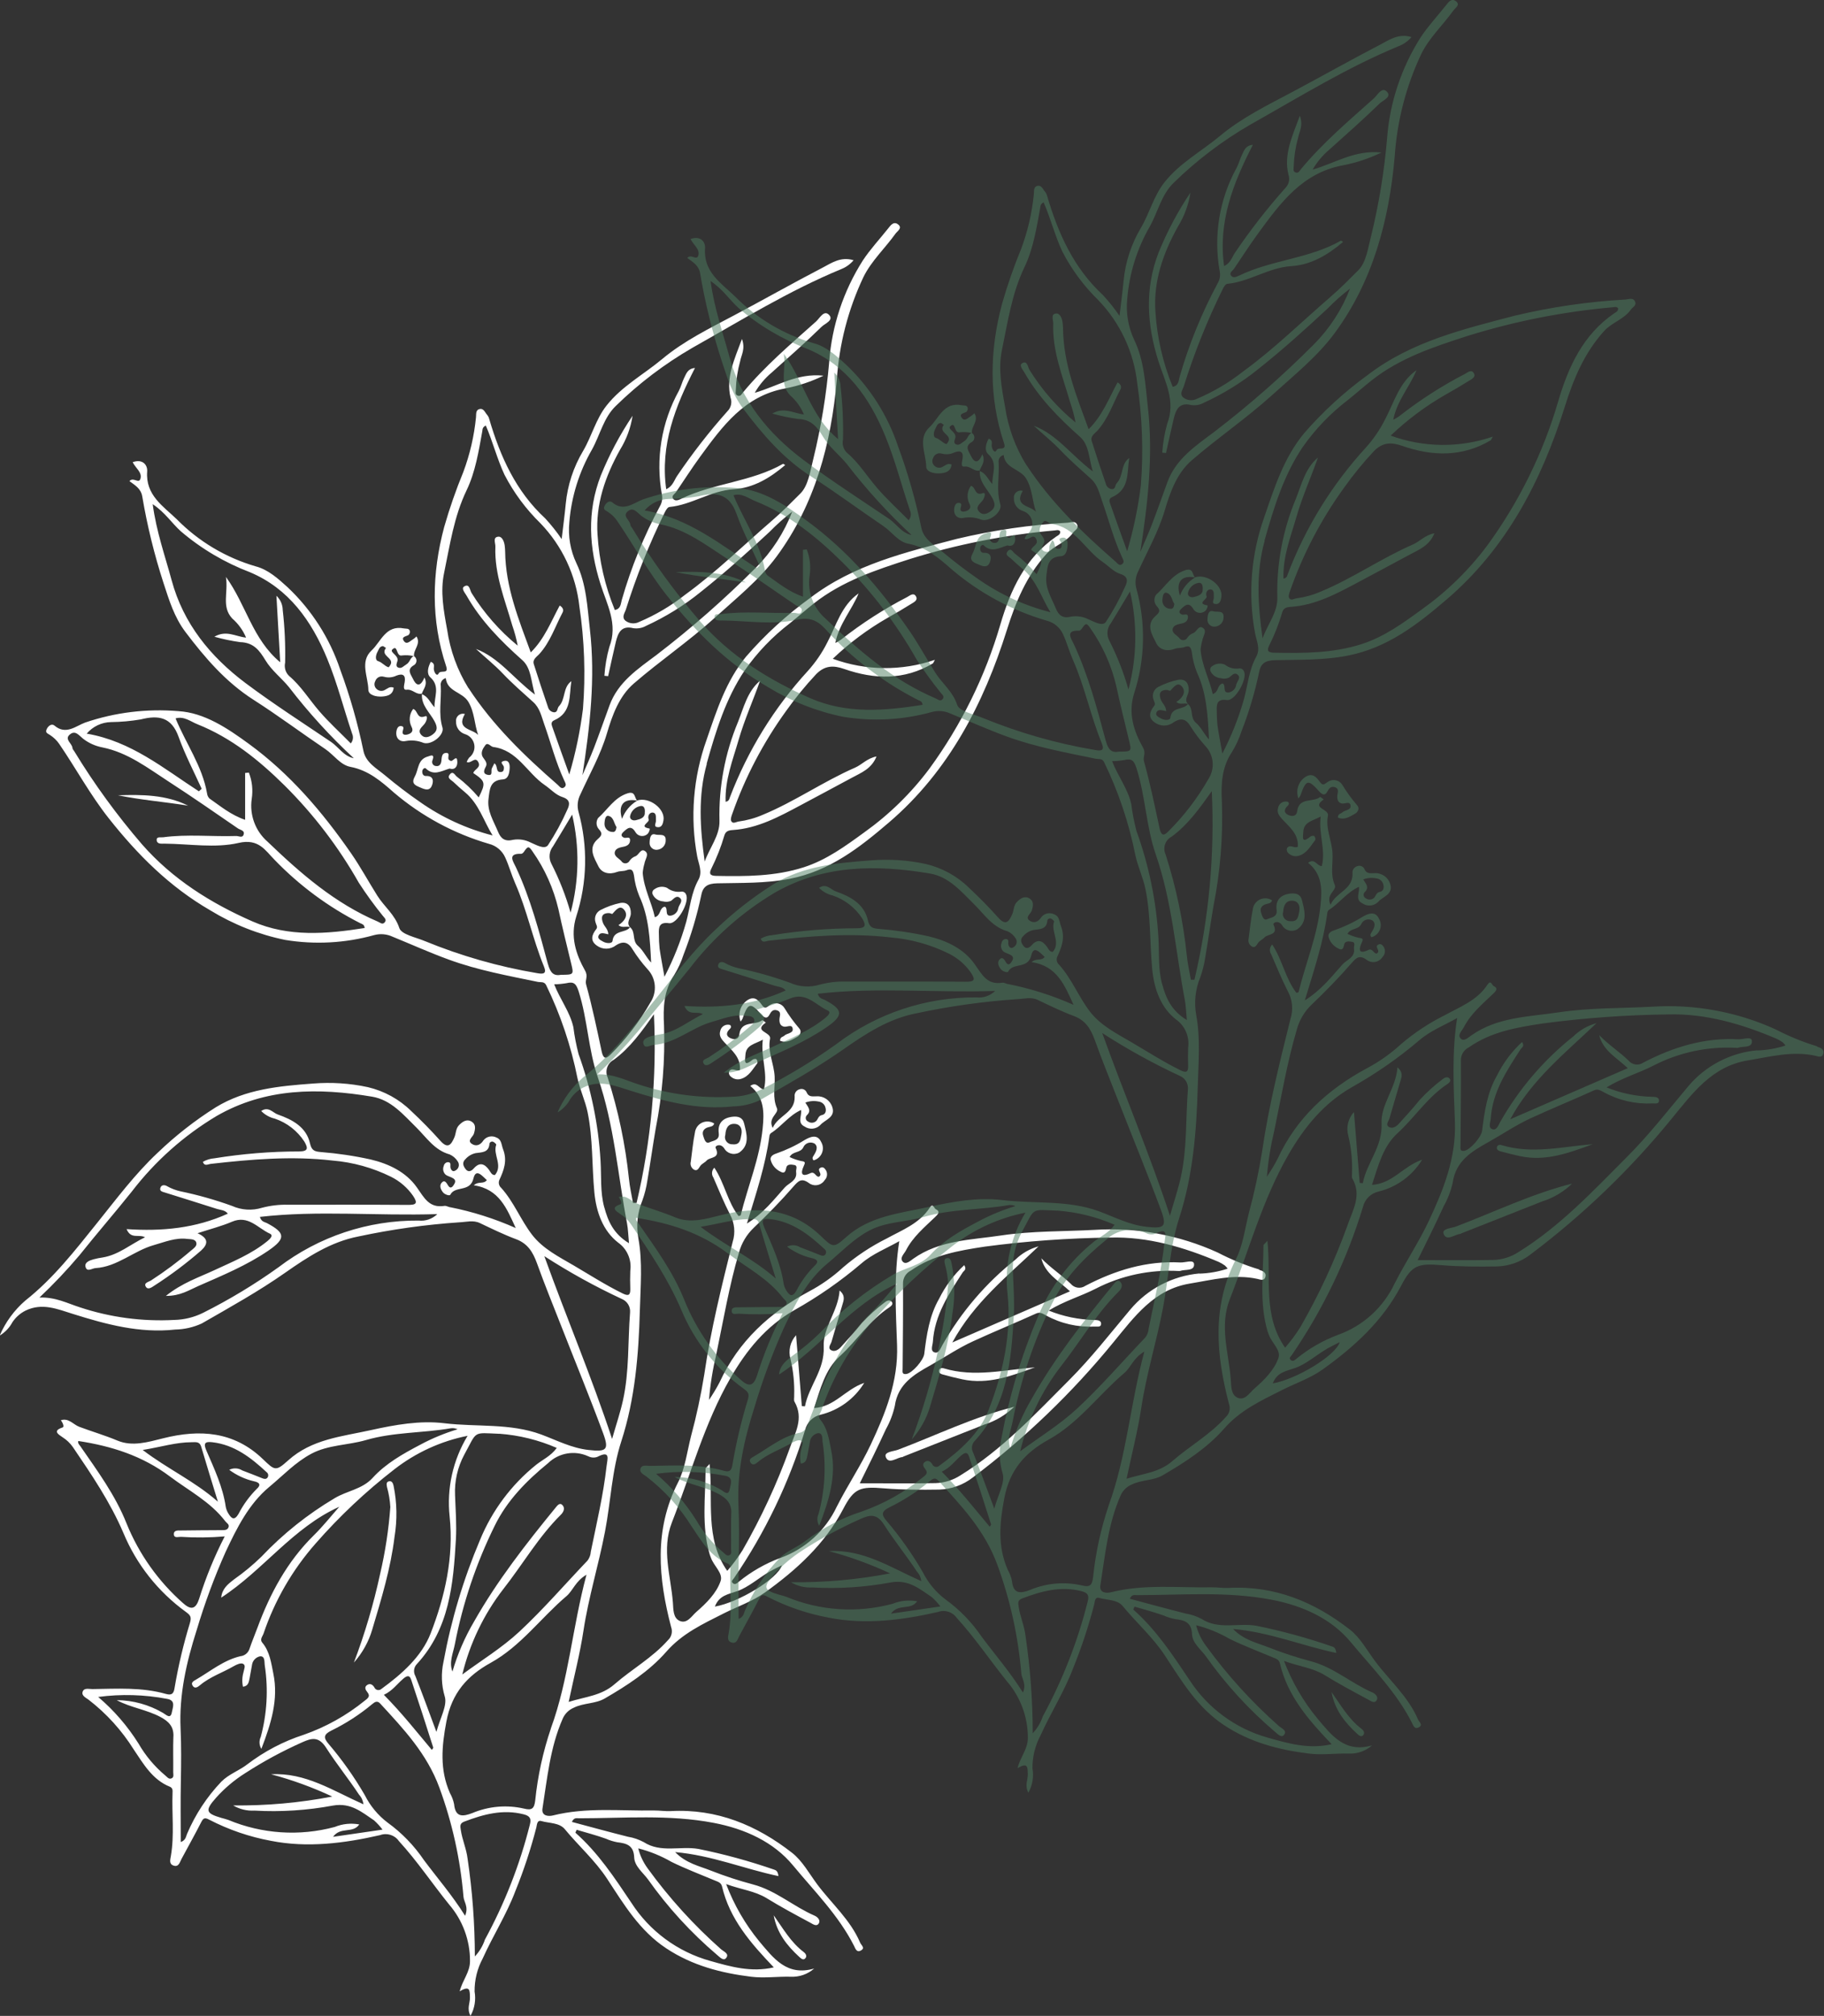 <?xml version="1.0" encoding="UTF-8"?><svg id="Layer_1" xmlns="http://www.w3.org/2000/svg" xmlns:xlink="http://www.w3.org/1999/xlink" viewBox="0 0 326.96 361.34"><rect x="0" y="0" width="326.96" height="361.34" fill="#333333" stroke="none"/><defs><clipPath id="clippath"><rect y="40" width="226.96" height="321.34" fill="none" stroke-width="0"/></clipPath><clipPath id="clippath-1"><rect x="100" width="226.96" height="321.34" fill="none" stroke-width="0"/></clipPath></defs><g id="Ravintsara"><g clip-path="url(#clippath)"><g id="Groupe_686"><path id="Tracé_1492" d="M225.79,227.57c-2.59-.78-5.11-1.81-7.51-3.06-6.92-3.15-14.52-4.55-22.11-4.06-5.57.3-11.16.17-16.71,1-5.41.82-11,.81-15.74,4.16-.53.37-1.32,1.14-1.88.55-.64-.68.22-1.38.57-2.06,1.24-2.41,3.29-4.1,5.19-5.93.48-.47,1.08-.98.11-1.45-.26-.13-.47-1.15-1.06-.24-1.85,2.84-4.89,3.97-7.7,5.51-2.81,1.4-5.44,3.14-7.82,5.18-1.84,1.69-3.89,3.14-6.1,4.31-7.01,3.78-12.66,8.91-16.04,16.29-.57,1.09-1.21,2.15-1.9,3.16.23-2.79.68-5.56,1.33-8.28,1.26-6.06,2.29-12.17,4.04-18.12.46-1.7,1.38-3.24,2.65-4.45,2.47-2.36,4.87-4.81,7.11-7.39.91-1.05,1.47-1.57,2.76-.65.84.66,2.06.51,2.72-.33.05-.06.09-.12.13-.18.53-.54.57-1.39.08-1.97-.19-.24-.4-.4-.73-.29-1.01.37.45,1.17-.39,1.65-.54.09-.73-1.02-1.51-.64-1.63.79-1.8.03-1.21-1.26.29-.63.34-.82-.46-.91-.71-.16-1.41-.4-2.07-.72.57-1.09,1.94-.68,2.46-1.74.31-.72,1.15-1.05,1.87-.74.05.02.1.04.14.07.73.56.29,1.44-.15,2.14-.15.24-.36.46-.03.87,1.19-.31,1.91-1.53,1.61-2.72-.06-.22-.15-.44-.27-.63-.68-1.44-2.01-.85-2.98-.27-1.58.98-3.26,1.77-5.01,2.38-.59.19-1.17.53-1.03,1.17.24.91.87,1.66,1.71,2.07.75.43.93.06,1.08-.66.15-.76.98-.59,1.44-.51.69.12.26.81.33,1.25.22,1.58-1.3,1.95-2.05,2.79-1.95,2.17-3.74,4.55-6.77,6.46,1.68-5.52,3.33-10.46,4.03-15.63.01-.22.1-.42.26-.57,1.92-1.21,3.25-3.19,5.42-4.16.16,1.05-.74,2.3.62,2.96.87.6,2.03.5,2.79-.23.83-1,2.82-1.36,2.18-3.27-.39-1.2-1.54-1.99-2.8-1.91-.71,0-1.44.17-1.8-.72-.21-.49-.76-.72-1.26-.54-.59.15-.97.72-.88,1.32.07,2.94-2.93,3.3-3.94,5.6-.93-1.86,1.18-2.57.76-3.53-.84-1.92-.31-3.81-.41-5.7-.12-2.28-1.29-4.46-.82-6.74.25-1.23-3.08-1.31-.76-2.9-.23-.16-.6-.49-.65-.44-1.25,1.03-3.76-.03-4.1,2.53-.13.99-.96,1.01-1.66.66-.76-.38-.69-.98-.1-1.56.19-.18.42-.41.12-.76-.73-.23-1.51.18-1.74.91-.01.04-.02.09-.03.13-.28.83.15,1.45.74,2.08,1.3,1.41,2.95,2.66,2.78,4.93-.62.35-1.44-.54-1.95.27-.07.27-.02.56.16.77.49.56,1.25.78,1.96.57,1.43-.41,2.11-1.74,2.96-2.83.06-.26-.02-.54-.21-.73-.27-.06-.54.01-.75.19-1.59,1.29-1.22-.09-1.19-.89.08-1.84,1.65-1.96,3.12-2.77-.4,3.18.95,6,.2,8.89-.93-.03-1.22-1.49-2.45-.6,2.54,2.06,2.51,4.72,2.22,7.62-.54,5.4-2.66,10.36-3.93,15.55-.02.07-.22.09-.39.15-1.98-2.56-2.51-5.91-4.34-8.67-.48.47-.55,1.22-.17,1.77.96,2.22,1.88,4.47,2.98,6.62.82,1.5.99,3.27.48,4.9-1.96,7.87-3.93,15.76-5.1,23.81-.6,3.72-1.39,7.4-2.37,11.03-.71,2.79-1.05,5.79-2.34,8.31-4.33,8.51-3.51,17.15-1.23,25.89.31.83.09,1.77-.57,2.37-2.78,3.14-6.45,5.17-9.56,7.88-2.38,2.08-5.2,2.23-8.23,3.18.95-4.51,2.02-8.6,2.65-12.76.91-6.01,2.72-11.81,3.86-17.76,1.04-5.38,1.21-10.9,2.92-16.18,2.47-7.61,3.11-15.54,3.33-23.49.12-4.29.51-8.65-.26-12.86-.43-2.3-.18-4.67.71-6.83.41-1.14.71-2.33.89-3.53.53-3.09.96-6.21,1.49-9.3,1.21-6.1,1.71-12.32,1.5-18.54-.18-3.21-.04-6.29,1.82-9.04.71-1.15,1.27-2.39,1.69-3.68,1.35-3.46,2.41-7.02,3.17-10.65.3-1.59,1.19-2.07,2.85-2.11,4.32-.1,8.6.04,12.96-.8,7.22-1.39,12.63-5.66,17.82-10.1,10.71-9.17,16.99-21.28,21.16-34.54,1.56-4.96,3.48-9.61,7.02-13.53,1.42-1.58,3.59-2.11,4.82-3.87.31-.44,1.04-.72.77-1.39-.33-.82-1.1-.46-1.7-.41-6.69.37-13.33,1.34-19.85,2.89-9.26,2.43-18.51,4.62-26.31,10.58-4.22,3.05-8.08,6.58-11.49,10.51-3.63,4.4-5.3,9.71-7.11,14.96-2.39,6.69-2.97,13.9-1.67,20.88.25,1.34,1,2.76.22,4.18-1.3,2.36-1.52,5.02-2.19,7.56-.96,3.4-2.27,6.69-3.9,9.83-.37-2.11-.66-3.57-.87-5.03-.09-.85-.13-1.71-.13-2.57-.05-1.26.02-2.26,1.83-2,1.45.21,3.73-3.8,3.04-5.15-.13-.35-.49-.56-.85-.51-.91.14-1.84-.11-2.56-.68-.74-.33-1.6-.23-2.25.25-.34.18-.47.59-.32.93.35.73,1.07,1.2,1.87,1.25.48.13.99.09,1.44-.11.52-.4.97-1.06,1.59-.49.59.55-.16,1.17-.3,1.76-.09.74-.68,1.32-1.42,1.4-1.1.07-.34-1.38-1.03-1.62-1.02.29-.62,1.53-1.76,1.9-.6-2.72-1.96-5.16-2.18-7.95.05-.56.15-1.12.31-1.66.1-.75.87-1.65.17-2.2-.86-.69-1.15.75-1.89.92-.4.17-.73.45-.97.81-.23.4-.75.54-1.15.31-.12-.07-.23-.17-.3-.29-.44-.51-1.34-.85-1.17-1.64.15-.66.93-.81,1.56-.94.62-.12,1.12-.41,1.17-1.07.07-.91-.71-.39-1.09-.55-.61-.26-.49-.66-.14-.99.7-.66,1.39-1.34,2.19-.02.37.67,1.22.91,1.89.54.06-.03.11-.07.17-.11.38-.23.61-1.04.47-1.06-2.04-.35.09-1.09-.15-1.65-.23-.53.12-1.32.8-1.2.64.11.47.91.5,1.47.02.42-.52,1.11.38,1.14.7.02.87-.63.97-1.21.37-2.07-2.58-4.3-4.73-3.57h0c-.5-.5-.28-1.74-1.7-1.29-2.4.76-3.56,2.91-5.28,4.42-.42.62-.37,1.45.13,2.01.75.81.49,1.16-.24,1.81-1.77,1.58-.57,3.35.15,4.83.6,1.23,1.95,1.55,3.36,1.02.52-.2,1.15-.1,1.67-.3.95-.36,1.18,0,1.35.91.15,1.26.46,2.5.94,3.68,1.76,3.75,1.93,7.86,2.14,11.96-.9-.96-1.43-2.21-2.35-2.99-1.12-.95-.37-2.5-1.43-3.35-.79,1.1-2.9.42-3.14,2.44-.06.55-1.13.48-1.71.13-.39-.23-1.07-.5-.78-1.09.34-.69,1.1-.32,1.74-.21-.04-.9-.67-1.36-.93-1.97-.39-.94-.37-1.86,1.07-1.83.2,0,.52.2.59.13.63-.68,1.39-1.74,2.19-.61.67.95-.08,1.99-1.1,2.63.67.61,1.45.08,2.09.39-.78-.82.09-1.61.12-2.41.04-1.4-.61-2.15-1.88-1.95-1.24.26-2.43.69-3.56,1.27-.8.41-1.18,1.35-.89,2.2.08.4.46.81.14,1.21-.82,1.03-1.14,2.09.09,2.96,1.01.75,2.4.75,3.39-.02,1.14-.75,2.16-.77,3,.67.8,1.27,1.7,2.47,2.71,3.59,1.53,1.62,1.74,4.08.52,5.94-1.98,3.46-4.41,6.63-7.24,9.43-.85.86-1.25.52-1.5-.6-.86-4.04-1.7-8.08-2.8-12.05-.23-.83.42-1.4-.18-2.46-1.64-2.92-2.71-6.13-1.58-9.72,1.97-6.08,2.11-12.59.4-18.75-.28-1.03-.17-2.13.32-3.09,1.65-3.63,3.63-7.11,4.77-10.96.98-3.32,2.2-6.68,4.82-8.95,4.68-4.05,9.81-7.53,14.42-11.7,3.9-3.54,8.07-6.86,11.19-11.08,6.89-9.35,9.77-20.26,10.78-31.62.42-6.42,2.04-12.7,4.8-18.51,1.44-2.89,3.85-5.11,5.71-7.71.35-.49,1.37-1.06.4-1.73-.75-.52-1.27.23-1.73.81-1.51,1.9-3.18,3.69-4.51,5.7-3.47,5.46-5.55,11.69-6.03,18.14-.5,5.91-1.46,11.76-2.87,17.52-.54,2.12-.88,4.69-2.28,6.1-1.62,1.62-3.28,3.31-5.05,4.83-5.18,4.47-10.07,9.3-15.61,13.32-2.53,2-5.31,3.64-8.28,4.9-.79.4-1.75.31-2.45-.24-.72-.64-.1-1.38.09-1.99,1.88-5.99,4.21-11.82,6.99-17.45.18-.37.5-.9.8-.93,4.02-.39,7.41-2.92,11.5-3.18,3.56-.23,6.52-2,9.27-4.34-.26-.15-.35-.23-.38-.22-5.7,3.25-12.45,3.44-18.29,6.28-.43.21-1.04.47-1.4,0-.4-.54.25-.85.51-1.23,1.44-2.12,2.82-4.28,4.33-6.35,3.97-5.43,7.92-10.87,15.22-12.21,2.38-.46,4.69-1.23,6.88-2.29-4.76-.5-8.23,1.88-12.33,3.07.79-1.38,1.82-2.6,3.03-3.62,3.02-2.72,6.08-5.4,8.98-8.24.55-.54,2.24-1.16,1.3-2.12-.91-.93-1.67.62-2.33,1.21-4.52,4.04-9.16,7.97-13.05,12.66-.25.3-.46.83-1,.61s-.3-.73-.32-1.12c.06-1.72.32-3.42.78-5.07.21-1.11.96-2.17.32-3.96-1.39,3.74-2.9,6.94-2.05,10.5.31.85.1,1.81-.55,2.45-3.27,3.67-6.3,7.56-9.05,11.63-.51.76-.76,1.83-1.93,2.35-1.1-7.94,1.61-14.83,5.16-21.73-1.31.11-1.55,1.01-1.91,1.71-.39.76-.58,1.62-.98,2.38-3.13,5.67-4.2,12.25-3.04,18.62.14.71.01,1.44-.35,2.06-2.87,5.34-5.17,10.97-6.84,16.8-.2.7-.16,1.61-1.25,1.81-1.76-4.29-2.81-8.85-3.1-13.48-.38-5.47,1.39-10.5,4.05-15.27,1.14-1.85,1.9-3.91,2.23-6.06-2.26,3.36-4.16,6.95-5.69,10.7-2.53,6.52-2.11,12.98-.06,19.47,1.16,3.67,3.18,7.16,1.58,11.29-.47,1.68-.76,3.4-.88,5.14l.67.07c.46-2.06.9-4.12,1.39-6.18.39-1.6.99-2.95,3.11-2.42.79.12,1.6-.02,2.29-.41,3.5-1.61,6.8-3.64,9.79-6.07,4.3-3.41,8.37-7.08,12.39-10.82,1.25-1.29,2.6-2.48,4.02-3.57-1.43,3.72-3.62,7.11-6.43,9.95-5.62,5.65-11.61,10.91-17.94,15.76-3.3,2.47-6.83,4.81-8.36,8.97-.93,2.54-1.82,5.09-2.79,7.62-.64,1.66-1.38,3.28-2.08,4.92,1.35-8.73,2.35-17.36,1.34-26.13-.46-4.03-.62-8.12-2.42-11.87-1.09-2.31-1.52-4.86-1.26-7.4.38-4.57,1.76-8.99,4.05-12.96,1.45-2.6,2.07-5.71,4.28-7.83,4.13-4.04,8.75-7.54,13.75-10.43,8.74-4.92,17.31-10.23,26.63-14.08.87-.34,1.64-.89,2.24-1.6-2.3-.7-3.95.49-5.54,1.32-5.31,2.76-10.53,5.71-15.81,8.52-4.47,2.38-9.02,4.58-12.95,7.86-3.33,2.78-7.24,4.87-9.98,8.34-1.93,2.44-2.66,5.52-4.22,8.16-1.72,2.89-2.78,6.12-3.1,9.47-.19,1.99-.46,3.97-.73,6.31-.89-1.31-1.88-2.54-2.95-3.71-5.27-4.86-8.06-11.09-10.03-17.79-.06-.27-.19-.53-.36-.74-.41-.44-.64-1.29-1.44-1.05-.67.2-.52.95-.58,1.48-.33,3.34-1.09,6.62-2.26,9.76-1.33,3.23-2.48,6.53-3.44,9.89-2.22,8.32-2.41,16.68.35,24.94.52,1.56-1.01.6-1.35,1.31-.29.61-.81-.15-.86-.8-.03-.42.27-1-.54-1.29-.52.96-.79,2.13-.08,2.78,1.82,1.65.65,3.53.75,5.37-.78-.81-1.15-1.95-2.26-2.33-.12,2.01,1.44,3.29,2.27,4.86.54,1.03.56,1.69-.36,2.36-.63.46-1.38.71-1.96.13-.93-.94.18-1.52.6-2.16.33-.51.59-1.46,0-1.24-1.49.56-1.25-1.07-2.12-1.32-.7.92-.81,2.17-.29,3.2.42.79-.04,1.21-.78,1.39-.46.11-.95.02-.8-.6.11-.45.32-.88-.32-.93-.5-.04-.73.47-.8.87-.23,1.32.6,2.06,1.69,1.81,1.07-.19,2.16-.07,3.16.34,1.49.45,3.79-1.46,3.39-2.76-.75-2.48-.16-4.98-.3-7.46-.12-.63.28-1.24.9-1.39.25,2.47,2.96,2.43,4.05,4.26,1.13,1.91,1.06,3.98,1.75,5.93-1.02-1.13-4.01-.95-2.38-3.76-.66-.19-1.35.19-1.54.85-.05.15-.06.32-.04.48-.05,1.04.61,1.97,1.6,2.28,1.27.39,1.98,1.73,1.6,2.99-.15.49-.45.92-.86,1.23-.18.23-.33.49-.44.77.79.4,1.52-1.11,2.1.05.5.99-.74,1.24-.91,1.94,2.19,1.47,2.26,1.78.97,4.36-1.15-1.36-2.44-2.59-3.86-3.67-.4-.26-.72-1.2-1.33-.43-.54.67.27.97.65,1.33.67.64,1.36,1.26,2.08,1.85,2.48,2.05,3.32,5.11,4.95,7.74-4.65-1.19-9.05-3.21-12.98-5.97-2.18-1.5-4.28-3.11-6.29-4.79-1.47-1.24-3.44-2.26-3.88-4.38-1.02-4.95-2.41-9.82-4.16-14.57-1.88-5.63-5.12-10.71-9.44-14.78-1.7-1.55-3.48-3.15-5.68-3.73-5.38-1.56-10.27-4.47-14.2-8.47-2.4-2.31-5.61-4.31-5.29-8.54.09-1.22-.86-2.31-2.6-1.67.56,1.11,1.74,1.82,1.39,2.97-.29.96-1.28-.38-1.97.42.97.73,2.06,1.31,2.3,2.75.89,5.27,2.17,10.47,3.82,15.55,1,3.05,1.91,6.08,3.91,8.73,3.51,4.64,7.23,8.98,12.22,12.17,4.38,2.8,8.55,5.92,12.86,8.83,1.54,1.04,2.69,2.85,4.51,3.19,3.21.61,5.51,2.59,7.77,4.59,4.96,4.23,10.77,7.37,17.03,9.2,1.31.32,2.4,1.23,2.95,2.47.68,1.49,1.11,3.09,1.77,4.59,2.13,4.83,3.16,10.04,5.16,14.92.55,1.33-.1,1.41-1.24,1.2-6.9-1.16-13.64-3.09-20.12-5.75-1.62-.68-4.18-1.17-4.56-2.33-.8-2.43-2.7-3.83-3.93-5.78-1.6-2.54-3.03-5.19-4.73-7.64-5.13-7.4-10.95-14.22-18.29-19.58-3.84-2.81-8-5.61-12.67-5.88-5.65-.47-11.34.22-16.71,2.05-1.63.6-3.45,2.29-5.5.53-.45-.38-1.07,0-1.37.62-.32.67.11.77.57,1.07.65.42,1.22.96,1.66,1.6,3.01,4.4,5.53,9.09,8.87,13.32,5.19,6.56,10.9,12.28,18.22,16.52,4.14,2.53,8.68,4.33,13.43,5.3,5.32.87,10.76.58,15.95-.87,1.1-.29,2.26-.19,3.29.29,3.36,1.37,6.68,2.87,10.09,4.11,5.17,1.89,10.57,2.88,15.95,3.99.5.1,1.14-.11,1.49.58,2.58,5.31,4.47,10.92,5.62,16.71.45,2.09,1.39,4.01,1.82,6.12.96,4.74.75,9.55,1.2,14.31.34,3.56,1.54,6.89,4.26,9.01,1.62,1.14,2.46,3.1,2.18,5.07-.04,1.07-.04,2.15,0,3.22.03,1.15-.32,1.34-1.38.82-3.01-1.48-5.84-3.29-8.71-4.98-2.65-1.56-5.56-2.99-7.52-5.54-2.04-2.66-3.25-5.87-5.52-8.39-.4-.34-.54-.89-.36-1.38.83-1.78,1.49-3.5.68-5.57-.3-.78-.25-1.71-1.14-2.06-.8-.43-1.79-.24-2.36.47-.61.98-1.44,1.12-2.14.61-.83-.61.25-1.2.43-1.82.24-.82.38-1.64-.4-2.12-.87-.54-1.61-.05-2.27.61-.61.62-.53,1.46-.83,2.17-.54,1.24-1.12,2.23-2.52.65-1.66-1.86-3.42-3.65-5.24-5.35-2.14-2.11-4.83-3.58-7.75-4.27-3.22-.7-6.53-.91-9.81-.65-6.06.45-12.13.99-17.48,4.27-3.73,2.35-7.21,5.08-10.39,8.13-4.08,3.82-7.4,8.29-10.87,12.6-3.98,4.95-7.82,9.92-12.86,13.9-1.99,1.72-3.56,3.87-4.6,6.28.96-.58,1.75-1.4,2.28-2.39.59-.89,1.4-1.61,2.36-2.09,2.99-1.45,5.71-.27,8.5.6,5.95,1.87,11.94,3.49,18.3,2.8,1.65-.03,3.28-.4,4.78-1.09,5.06-2.91,10.17-5.74,14.96-9.1,4.04-2.83,8.17-5.54,13.14-6.5,5.99-1.28,12.05-2.13,18.16-2.54,1.19-.05,2.4-.43,3.6.14,2.13,1.01,4.26,2.06,6.46,2.88,2.11.78,3.05,2.33,3.77,4.32,1.37,3.82,2.91,7.57,4.39,11.35,2.49,6.36,5.09,12.68,7.46,19.09,1.13,3.05.61,3.39-2.61,3.03-3.04-.34-5.68-1.73-8.47-2.77-5.6-2.07-11.58-1.32-17.37-2.02-4.36-.53-8.83.27-13.2,1.24-5.19,1.15-10.56,1.6-14.81,5.43-2.23,2.01-2.38,1.81-4.54-.26-5.17-4.96-11.28-5.36-17.86-3.71-2.69.67-5.52,1.54-8.21.4-2.24-.94-4.56-1.61-6.82-2.46-1.09-.41-1.89-1.63-3.3-1.18.46.65.6,1.21.3,1.3-1.85.6-.73,1.25,0,1.75.73.46,1.36,1.06,1.85,1.76,3.35,4.94,6.69,9.84,9.07,15.42,2.35,5.64,6.21,10.51,11.15,14.1.88.63,1.06.94.78,1.96-1.17,3.82-2.09,7.7-2.76,11.64-.13.94-.42,1.45-1.52,1.14-4.34-1.24-8.8-.94-13.23-.88-.63,0-1.47-.26-1.73.46s.56,1.08,1.05,1.44c3.22,2.48,5.97,5.52,8.12,8.96,1.7,2.52,3.33,5.39,6.45,6.64.52.21.51.65.49,1.07-.15,3.78.35,7.58-.3,11.35-.1.61-.37,1.4.43,1.7.97.36,1.15-.55,1.47-1.16,1.18-2.2,2.4-4.37,3.53-6.59.38-.74.63-.9,1.44-.46,3.48,1.8,7.21,3.08,11.07,3.79,6.51,1.29,13.12.45,19.55-1.02,1.24-.46,2.63-.02,3.38,1.06,3.28,3.58,5.97,7.62,9.01,11.38,2.42,2.81,3.75,6.41,3.74,10.12,0,2.04-1.33,3.36-1.85,5.44,1.91-1.15,1.8-.1,1.84,1.09.03.98-.6,2.01.1,3.3.74-1.33.99-2.87.73-4.36-.02-2.07.48-4.11,1.46-5.93,1.84-4.09,4.27-7.87,5.86-12.1,1.5-3.7,2.75-7.5,3.75-11.37.12-.53.13-1.38.91-1.15,1.43.41,3.21.27,4.19,1.45,2.49,3.02,5.43,5.6,7.61,8.93,2.99,4.56,5.79,9.27,10.59,12.44,4.68,3.09,9.81,4.41,15.19,5.08,2.32.29,4.72-.06,7.08,0,1.55.08,3.07-.44,4.23-1.47-4.89,1.43-7.28-1.84-9.83-4.86-2.53-3.08-4.54-6.55-5.95-10.28,2.75,1.01,5.15,1.23,7.28,2.54,2.55,1.57,5.19,2.98,7.83,4.4.43.23,1.12.77,1.51.09.35-.6-.31-1.17-.75-1.36-3.79-1.64-6.95-4.52-11.04-5.6-2.56-.68-5.07-1.5-7.53-2.47-2.11-.84-4.47-1.3-6.44-3.33,6.58.58,12.37,3.01,18.51,4.3-.08-.86-.42-1.05-.74-1.15-4.45-1.54-9-2.79-13.61-3.72-3.25-.56-6.73.76-9.79-1.22-.88-.47-1.83-.8-2.82-.96-3.34-.84-6.66-1.75-10.06-2.66.39-.84.88-.65,1.26-.65,8.06,0,16.13-.72,24.16.82,5.61,1.07,10.74,3.41,14.23,7.64,3.82,4.62,8.17,8.95,10.93,14.41.22.44.45,1.25,1.22.83.84-.46.07-.94-.13-1.41-1.74-4.1-5.11-6.99-7.7-10.46-1.44-1.94-2.66-4.21-4.51-5.65-6.34-4.95-13.48-7.92-21.75-7.47-1,.05-2-.12-3-.11-6.04.1-12.12-.61-18.1.89-.78.2-2.1.13-1.88-1.25.86-5.43,1.36-10.93,3.61-16.06.38-.91,1.11-1.63,2.02-2.01,1.76-.87,3.84-.67,5.52-1.64,4.02-2.33,8-4.91,11.02-8.36,2.9-3.32,6.58-5,10.27-6.87,2.48-1.26,5.2-2.17,7.43-3.77,5.65-4.05,10.75-8.68,14.05-15,1.94-3.72,3.02-4.03,7.34-3.67,3.27.27,6.58.27,9.87.22,2.17-.07,4.26-.82,5.98-2.15,9.35-7.04,17.83-15.18,25.23-24.25,3.77-4.58,7.25-9.47,13.72-10.53,4-.66,7.97-1.73,12.07-.84.54.12,1.23.44,1.45-.34.23-.83-.53-1.12-1.14-1.28M146.76,197.45c.58.08,1.06.5,1.2,1.07.19.61.02,1.23-.63,1.35-.72.14-.68.84-1.11,1.14-.41.31-.97.31-1.39.01-.35-.17-.5-.58-.33-.93.03-.06.06-.11.1-.16.95-.85.2-1.56-.24-2.3.77-.29,1.6-.35,2.4-.18M126.66,136.92c1.64-5.82,3.4-11.65,6.84-16.77,2.25-3.21,4.98-6.06,8.1-8.44,1.44-1.15,2.82-2.39,4.27-3.53,5.13-4.05,11.14-6.01,17.2-7.97,8.45-2.63,17.15-4.35,25.97-5.13.33-.03.7-.18,1,.15.09.55-.39.74-.71.95-5.57,3.83-8.2,9.59-10.01,15.75-2.7,9.27-7,18-12.69,25.81-3.29,4.41-7.24,8.27-11.71,11.46-3.42,2.49-6.77,4.94-10.83,6.25-5.13,1.65-10.42,1.65-15.73,1.55-1.03-.02-1.32-.36-.86-1.28.96-1.92,1.75-3.92,2.35-5.98.23-.76.76-.91,1.47-.96,4.48-.28,8.35-2.4,12.16-4.43,3.07-1.63,6.13-3.28,9.2-4.93,1.65-.9,3.53-1.57,4.44-3.83-1.68.32-2.62,1.47-3.83,2-5.7,2.48-10.82,6.09-16.56,8.46-1.38.6-2.83,1-4.32,1.2-.46.06-1.04.51-1.34-.09-.15-.3.03-.83.17-1.22,2.31-6.6,5.57-12.83,9.67-18.5,1.65-2.32,3.45-4.53,5.4-6.61,1.55-1.56,3.07-1.6,5.02-.92,5.4,1.89,10.76,2.04,15.88-.99.1-.06.14-.24.37-.65-5.94,2.04-12.41,1.97-18.3-.19,2.97-2.83,6.26-5.29,9.82-7.33,1.43-.8,2.84-1.63,4.23-2.5.5-.31,1.34-.69.8-1.45-.42-.6-1.06-.03-1.52.22-4.18,2.16-8.15,4.72-11.85,7.63-.33.22-.67.42-1.02.6.68-3.45,2.96-5.92,4.17-8.89-3.1,2.18-3.99,5.74-5.62,8.81-.92,1.84-2.09,3.54-3.46,5.07-6.05,6.6-10.79,14.28-13.98,22.64-.12.31-.14.72-.78.84-.14-3.93,1.28-7.47,2.33-11.1s2.6-7.05,3.85-10.61c-2.3,1.95-2.92,4.8-3.96,7.4-2.34,5.61-3.47,11.65-3.32,17.72.08,2.6-1.77,4.82-2.65,7.3-.83-5.9-1.23-11.82.39-17.54M115.58,145.62c.07.93-.75,1.2-1.61,1.4-.61.14-1.13-.22-1.02-.75.19-.9.9-1.6,1.8-1.78.6-.14.9.29.84,1.12M114.22,143.51c-1.25.75-2.21,1.9-2.72,3.26-.77-2.52.34-3.72,2.72-3.26M109.71,149.12c-.79-.05-1.4-.73-1.35-1.52,0-.02,0-.04,0-.07.04-.54.14-1.42.73-1.28.94.22.97,1.38,1.42,2-.08.6-.27.98-.81.86M59.3,132.96c-5.13-3.47-10.36-6.83-15.31-10.54-6.28-4.72-11.12-10.64-13.22-18.4-1.19-4.39-2.73-8.7-3.4-13.65,2.22,1.48,3.41,3.39,5.04,4.86,3.68,3.14,7.88,5.62,12.4,7.34,6.94,2.92,11.05,8.7,13.87,15.57,1.8,4.38,2.94,8.93,4.45,13.39.25.57.16,1.24-.25,1.72-1.94-1.97-3.92-3.77-5.66-5.79-1.81-2.1-3.27-4.51-5.42-6.32-.62-.61-.88-1.5-.69-2.36.07-3.15-.07-6.3-.43-9.43-.01-.97-.42-1.9-1.13-2.56.23,4.13.44,7.79.68,11.92-5.01-4.18-6.09-10.28-9.73-15.3.44,2.84-.83,5.33,1.12,7.44,1.08.94,1.94,2.11,2.49,3.44-1.85-.18-3.55-1.41-5.68-.16,1.52.43,3.06.75,4.63.97,2.43.07,3.46,1.51,4.52,3.25,1.12,1.85,2.88,3.17,4.23,4.83,3.51,4.56,7.39,8.82,11.61,12.73-1.82-.37-2.71-2-4.11-2.95M19.9,129.43c1.79-.02,3.57-.18,5.33-.48,3.22-.81,5.52-.42,6.79,3.14,1.14,3.18,2.73,6.2,4.13,9.3l-.5.45c-6.3-4.08-12.15-8.99-20.11-10.34,1.09-1.28,2.68-2.04,4.36-2.07M45.28,165.17c-7.47-3.28-14.33-7.56-19.82-13.82-4.5-5.23-8.57-10.81-12.16-16.71-.11-.18-.3-.36-.31-.55-.05-.85-1.5-1.55-.49-2.42.98-.84,1.59.09,2.39.74,1.02.79,2.21,1.32,3.47,1.56,4.57.92,8.15,3.71,11.9,6.14,4.19,2.71,8.28,5.56,12.39,8.38.42.29,1.29.35,1.01,1.13-.22.64-.88.21-1.34.23-4.36.14-8.73-.36-13.09.23-.43.06-1.22-.19-1.14.55.08.71.87.59,1.42.59,4.44.04,9.06.84,13.26-.13,3.62-.84,4.8,1.38,6.43,3.01,4.46,4.63,9.66,8.48,15.4,11.39.31.15.7.2.77.85-6.82,1.08-13.66,1.65-20.11-1.18M68.89,165.4c-.39.36-.79-.05-1.17-.21-7.69-3.28-13.81-8.61-19.78-14.34-2.17-1.9-3.23-4.78-2.82-7.63.25-1.6.08-3.23-.51-4.74l-.67.07v8.4c-2.59-.89-4.43-2.46-6.39-3.82-.25-.25-.4-.58-.44-.94-.85-4.86-3.75-8.85-5.64-13.42,1.52-.45,2.7.57,3.92,1.05,6.06,2.42,11.03,6.43,15.63,10.98,5.21,5.18,9.68,11.04,13.3,17.43,1.32,2.04,2.75,4.01,4.28,5.9.26.36.85.75.29,1.26M102.28,163.59c-.86-3.04-2.02-5.99-3.46-8.81-.51-1-.38-2.21.32-3.09,1.08-1.74,2.11-3.51,3.42-5.68,1.35,5.79,1.26,11.83-.28,17.58M83.96,123.33c-1.98-3.2-3.27-6.76-3.81-10.48-.63-3.42-1.25-6.81-.54-10.17,1.04-5,1.76-10.07,4.03-14.8,1.57-3.27,2.16-6.96,2.81-10.55.06-.33-.02-.73.63-1.06,1.27,2.93,2.02,5.97,3.35,8.82,1.67,3.23,3.85,6.17,6.45,8.71,3.91,4.06,6.37,9.31,6.98,14.92.91,6.07,1.12,12.22.64,18.34-.5,3.98-1.32,7.91-2.45,11.76-1.04-2.88-2.08-5.76-3.09-8.65-.14-.39-.17-.82.38-1.06,3.19-1.4,2.66-4.41,3.08-7.01-1.56,1.11-1,3.23-2.24,4.51-.31.32-.18,1.08-.84,1.07-.52-.04-.96-.4-1.1-.91-.88-2.56-1.73-5.13-2.55-7.72-.27-.85.51-1.31.96-1.79,1.98-2.16,2.85-4.93,4.18-7.44.18-.34.23-.85-.5-1.28-1.55,2.87-2.73,5.99-5.19,8.4-2.16-5.9-4.52-11.69-4.59-18.08,0-.36-.04-.72-.08-1.07-.1-.76-.48-1.67-1.17-1.59-1,.1-.48,1.13-.5,1.77-.19,4.97,1.7,9.5,3.03,14.14.41,1.18.74,2.39.97,3.62-3.26-2.67-6.05-5.86-8.27-9.44-.32-.53-.36-1.73-1.3-1.18-.61.35.08,1.1.4,1.65,2.57,4.52,6.14,8.14,10,11.57,1.61,1.43,1.53,3.76,2.26,6.17-3.87-2.9-6.4-6.6-10.57-8.18,1.61,1.48,3.3,2.82,4.81,4.41,1.71,1.8,3.6,3.44,5.45,5.11,1.2,1.07,1.49,2.61,1.98,3.98,1.19,3.35,2.06,6.81,3.57,10.05.17.37.48.82.1,1.18-.54.52-.89-.04-1.24-.36-5.97-5.21-11.62-10.64-16.01-17.36M89.25,149.03c-.78-1.9-1.97-3.67-1.68-5.87.21-1.63.21-3.31,2.57-3.46,1.01-.06,1.17-1.17,1.22-2.02.03-.62-.08-1.47-.99-1.29-.97.19-.08.72-.05,1.09s-.01.81-.4.88c-1.19.21-.58-1.08-1.3-1.54-.2.4-.33.64-.45.89-.22.42.27,1.38-.73,1.18-.91-.18-.73-.78-.36-1.46s-.17-1.16-.52-1.71c-.5-.79.02-1.59.44-2.15.44-.59.96.26,1.4.32,4.38.56,6.09,4.69,9.27,6.84,1.05.71,1.93,1.75,3.15,2.14,1.41.45,1.36,1.29.86,2.29-.97,2.2-2.13,4.32-3.45,6.33-.64.87-2.23-.12-3.14-.49-.94-.48-2.01-.64-3.05-.48-1.54.38-2.26-.19-2.79-1.49M98.22,172.82c-1.58-5.89-3.14-11.8-5.74-17.37-.47-1.01-1.61-2.5.96-2.41.16,0,.37-.2.48-.36.69-1.03.87-1.07,1.54-.06,2.2,3.12,3.77,6.64,4.64,10.35.7,3.28,1.51,6.53,2.3,9.79.46,1.92.46,1.96-1.82,1.97-1.29.23-1.91-.28-2.35-1.91M108.31,216.39c-.74-2.73-.49-5.55-.66-8.32-.38-6.54-1.71-12.98-3.94-19.13-.41-1.59-.73-3.2-.93-4.82-.62-2.77-2.39-4.98-3.44-7.69.74,0,1.48-.08,2.21-.2,1.33-.33,1.74.12,2.17,1.46,1.62,5.06,1.73,10.47,3.45,15.44,2.95,8.52,3.57,17.45,5.23,26.19.19,1.02.21,2.07.35,3.52-2.78-1.68-3.76-3.95-4.43-6.45M112.74,211.28c-.64-6.15-1.91-12.22-3.8-18.11-.55-1.19-.08-2.6,1.08-3.21,2.95-2.15,5.05-5.13,7.2-8.16.54,11.36-.5,22.74-3.11,33.82h-.64c-.25-1.44-.59-2.88-.73-4.34M83.47,207.73c.48-.53,1.11-.89,1.8-1.04,1.08-.16,2.36-.06,2.47-1.7.06-.26.32-.42.58-.36.03,0,.06.02.09.03.23.1.58.43.54.53-.64,1.79,1.25,3.66-.23,5.43-.59.03-.78-.54-1.04-.9-.84-1.17-1.72-1.45-2.75-.29-.46.52-.99.71-1.43.17s-.76-1.22-.02-1.88M80.69,216.4c-.35-.07-.71-.3-1.03-.25-2.74.43-3.61-1.45-4.96-3.35-1.92-2.71-4.97-4.19-8.25-4.97-2.94-.65-5.91-1.09-8.91-1.33-1.01-.1-1.66-.16-1.97-1.54-.65-2.96-3.19-4.29-5.79-5.2-.84-.29-1.65-1.51-2.96-.62.67.68,1.52,1.16,2.45,1.37,2.18.74,4.05,2.2,5.3,4.13.68,1.18.68,1.74-.97,1.75-5.08,0-10.16.42-15.18,1.23-.72.05-1.42.27-2.05.63.27.86.9.43,1.39.37,7.26-.82,14.53-1.45,21.84-.6,3.64.3,7.19,1.28,10.47,2.9,1.6.79,2.98,1.98,3.99,3.45.92,1.38.48,1.61-.97,1.6-7.16-.05-14.32-.03-21.48-.03-1.57-.04-3.14.15-4.66.55-1.77.54-3.67.42-5.36-.34-3.02-1.09-6.12-1.97-9.27-2.62-.83-.19-1.64-.5-2.38-.92-.4-.24-1.06-.3-1.21.38-.12.54.41.63.82.76,3.13.97,6.25,1.96,9.37,2.95.64.2,1.4.17,1.92.84-5.75,2.62-11.79,3.2-18.15,2.77.8,1.88,2.15.85,3.31,1.46-2.63,1.28-4.74,3.15-7.58,3.62-.57.08-1.13.19-1.68.34-.7.2-1.61.54-1.41,1.33.25,1.03,1.16.28,1.78.24,3.93-.23,6.84-3.1,10.46-4.12,1.98-.56,3.92-1.39,6.03-1.11.54.07,1.48-.03,1.61.76.09.55-.53.97-.97,1.33-2.27,1.95-4.68,3.74-7.19,5.37-.44.27-1.34.41-.9,1.12.37.6,1.06.1,1.52-.21,2.94-1.89,5.74-3.99,8.38-6.29,1.3-1.18,1.34-2.21-.64-3.1,2.31-.76,4.3-1.26,6.17-2.06,2.93-1.26,4.63,1.16,6.79,2.13.7.31.05.94-.41,1.32-2.85,2.34-6.25,3.7-9.53,5.23-2.81,1.31-5.78,2.28-8.69,4.61,2.56.03,4.15-1.04,5.82-1.77,4.3-1.89,8.65-3.68,12.56-6.35,3.12-2.14,3.08-3.17-.28-4.93-.41-.21-1-.22-1.25-1.11,10.45-1.2,20.84-.15,31.8-.5-.89.87-2.12,1.3-3.36,1.16-9.06-.07-17.88,2.87-25.09,8.36-4.29,3.08-8.82,5.81-13.54,8.18-1.6.79-3.36,1.23-5.14,1.27-5.72.31-11.46-.45-16.9-2.25-2.27-.72-4.41-1.88-7.29-1.76,2.54-2.4,4.95-4.94,7.2-7.61,3.06-3.84,6.28-7.54,9.35-11.38,4.17-5.44,9.33-10.04,15.22-13.56,8.77-5.05,18.25-5.07,27.85-3.46,3.42.57,5.61,3.23,7.95,5.53,1.82,1.8,3.25,4.07,5.96,4.82.59.26,1.1.69,1.44,1.24.36.49.26,1.18-.24,1.55-.05.04-.1.07-.15.09-.44.3-.79,0-.9-.53-.07-.37.2-.96-.47-.96-.37.03-.67.32-.73.68-.23.54-.1,1.17.34,1.57.39.29.93.38,1.35.65.6.38.32.86.03,1.28-.31.44-.62.53-.96-.02-.25-.4-.57-1.06-1.1-.52-.5.51-.24,1.22.19,1.76.34.43,1.2.67,1.31.46.85-1.71,3.56-.39,4.16-2.94.45-1.9,1.6-.41,2.4.3-.6.79-1.47.13-2.34.93,4.59.66,5.94,4.23,7.52,7.66-3.76-1.67-7.7-2.93-11.74-3.73M31.08,311.24c-.08,2.14,0,4.28-.03,6.43,0,.39.19.92-.35,1.11-.48.17-.76-.29-1.08-.54-1.92-1.61-3.53-3.53-4.78-5.7-1.97-3.14-4.41-5.97-7.24-8.37,4.11-.55,8.27-.43,12.34.34,1.64.27,1.01,1.56.87,2.38-.23,1.37-1.07.42-1.57.15-2.52-1.48-5.4-2.28-8.32-2.3,2.5,1.35,5.36,1.69,7.86,3.03,1.45.78,2.37,1.69,2.31,3.45M103.37,327.98c1.75.52,3.53.98,5.25,1.6.65.29,1.33.5,2.02.63,1.63.2,2.95.51,3.04,2.71.06,1.58,1.55,2.7,2.46,3.93,3.55,5.02,7.71,9.57,12.39,13.55.48.39,1.14,1.14,1.6.6.68-.78-.37-1.18-.85-1.58-4.91-4.34-9.33-9.21-13.18-14.52-.79-1.08-1.37-2.3-1.69-3.59,2.09.53,4.1,1.35,5.97,2.43,2.55,1.25,5.22,2.26,7.84,3.36.53.22,1.04.35,1.21,1.05,1.37,5.85,5.16,10.18,9.28,14.49-4.06.94-7.73-.12-11.41-1.16-5.82-1.62-10.85-5.33-14.12-10.41-3-4.47-5.95-8.96-10.04-12.57l.23-.53M97.56,225.15c4.46,2.88,9.11,5.45,13.92,7.69.96.4,1.55,1.37,1.46,2.41-.41,5.27-.12,10.6-1.28,15.8-.47,2.12-1.17,4.18-1.94,6.87-3.72-11.28-8.15-21.66-12.15-32.77M105.42,261.01c.51.28,1.12.33,1.67.12,2.39-1.23,1.79.37,1.64,1.67-.58,5.18-1.79,10.25-2.83,15.35-.03.57-.24,1.12-.58,1.57-4.07,4.27-7.93,8.75-12.24,12.76-3.1,2.88-6.79,5.13-10.21,7.66,1.34-5.55,3.84-10.76,7.33-15.28,3.48-4.42,6.3-9.36,10.33-13.35.48-.47.81-1.16.3-1.72-.46-.51-.89.01-1.2.4-5.32,6.51-10.5,13.13-14.65,20.46-1.66,2.82-2.96,5.83-3.88,8.97-.65-1.72.13-3.3.43-4.88,1.42-7.36,3.82-14.5,7.13-21.22,2.2-4.52,5.68-8.07,9.6-11.27,1.91-1.84,4.75-2.33,7.16-1.23M89.52,256.99c3.54.26,7.02,1.12,10.28,2.54-1.02,1.42-2.46,2.06-3.65,2.99-4.46,3.57-7.94,8.23-10.11,13.52-2.97,7.01-5.17,14.34-6.54,21.83-.45,2.05-.38,4.19.22,6.2.51,1.64-.83,3.86-1.49,6.36-1.4-3.76-2.54-6.9-3.77-10.01-.4-.69-.29-1.57.26-2.14,5.84-6.34,6.54-14.31,7-22.33.15-2.63-.05-5.29-.15-7.93-.12-2.52.45-5.02,1.64-7.25,2.39-4.35,1.42-3.97,6.3-3.77M77.41,313.66c-2.76-3.28-5.38-6.62-8.6-9.87,1.52-.71,2.35-1.92,3.42-2.84.54-.47,1.14-.88,1.47.11,1.36,4.05,2.66,8.11,3.96,12.18.03.08-.12.21-.25.42M38.05,258.51c3.98.46,6.94,2.77,9.74,5.37.31.22.38.65.17.96-.25.35-.62.26-.97.12-1.19-.47-2.37-.95-3.56-1.39-.71-.45-1.6-.49-2.34-.11,1.32.98,2.83,1.68,4.43,2.05,1.04.21,1.29.67.5,1.37-1.31,1.31-2.41,2.82-3.26,4.47-.75,1.28-1.27.84-1.82-.06-.23-.36-.39-.77-.47-1.19-.52-3.57-2.05-6.81-3.46-10.06-.59-1.35-.28-1.68,1.05-1.53M34.37,258.51c.71,0,1.41-.17,1.7.82.91,3.11,1.88,6.2,2.99,9.84-4.22-3.71-8.95-5.82-13.48-9.27,3.31-.54,5.98-1.39,8.78-1.39M32.84,287.38c-4.45-3.92-7.92-8.81-10.15-14.3-2.03-5.11-5.22-9.42-8.29-13.86-.2-.28-.49-.52-.36-.93,5.95.91,11.47,2.64,16.43,6.37,3.41,2.56,7.25,4.53,9.91,8.01.25.33.75.55.6,1.04-.19.6-.76.55-1.26.56-2.43.02-4.86.02-7.29.06-.53,0-1.33-.08-1.26.73.06.69.8.39,1.25.41,2.62.17,5.25.14,7.86-.08-1.85,3.6-3.39,7.36-4.6,11.23-.53,1.6-1.29,2.16-2.83.76M33.54,328.68c-.22.48-.19,1.14-1.14,1.5,0-3.73-.06-7.33.02-10.93.06-3.15.09-6.28-.05-9.43-.28-6.06,1.05-11.89,2.89-17.65,1.43-4.79,3.16-9.48,5.2-14.04,2-4.26,4.17-8.6,7.82-11.62,2.45-2.03,4.7-4.44,7.56-5.95,3.03-1.6,6.53-1.5,9.74-2.43,4.99-1.46,10.17-1.24,15.21-2.12.42-.06.84,0,1.23.18-2.31.7-4.55,1.62-6.67,2.76-3.1,1.63-6.18,3.35-8.56,5.96-1.87,2.05-4.6,2.3-6.81,3.64-4.84,2.87-9.26,6.4-13.13,10.49-1.53,1.49-3.18,2.85-4.93,4.08-1.08.84-2.11,1.65-2.27,3.25,7.55-4.92,12.83-12.53,21.17-16.29-1.51,1.71-2.93,3.51-4.56,5.11-4.79,4.71-7.86,10.45-10.15,16.67-.47,1.26-.99,2.5-1.42,3.78-.26.69-.88,1.16-1.61,1.23-3,.71-5.34,2.68-7.92,4.18-.42.25-1.02.51-.62,1.12.37.57.88.26,1.28-.08,1.83-1.55,4.11-2.28,6.14-3.47.47-.27,1.19-.58,1.58-.4.6.28.19.99.1,1.54-.24.84-.27,1.73-.09,2.58.96-.11,1.05-.83,1.19-1.51.15-.77.29-1.55.42-2.32.08-.82.69-1.48,1.49-1.63.91-.02.71,1.07.82,1.7.64,4.26.39,8.6-.73,12.76-.33.69-.29,1.49.11,2.14,1.74-4.54,3.1-8.85,2.15-13.48-.39-1.91-.63-3.96-1.99-5.57-.48-.57.04-1.08.22-1.59,2.01-5.96,5.19-11.46,9.35-16.18,4.27-4.88,9-9.33,14.12-13.3,3.85-2.99,8.34-5.05,13.12-6-2.63,4.34-3.77,9.43-3.22,14.48.76,7.27-.83,14.31-3.41,20.95-1.61,4.14-5.15,7.27-8.83,9.95-.33.29-.83.26-1.12-.07-.06-.07-.11-.15-.14-.23-.31-.49-.75-.75-1.26-.43-.59.37-.33.89,0,1.29.64.77.05,1.14-.46,1.54-3.26,2.65-6.95,4.71-10.91,6.1-3.67,1.18-7.1,2.99-10.17,5.33-1.47,1.13-3.26,1.72-4.62,3.08-2.6,2.73-4.68,5.9-6.15,9.36M59.71,329.23c1.35-1.87,3.53-.52,4.69-2.21-1.47-.27-3-.12-4.39.45-6.33,1.71-13.04,1.26-19.09-1.26-.4-.15-.82-.24-1.23-.36-2.82-.82-2.98-1.33-.97-3.6,1.52-1.7,3.27-3.18,5.2-4.4,3.29-2.13,6.73-3.99,10.31-5.58,1.57-.69,2.88-1.12,4.24,1.02,1.83,2.87,4.01,5.54,5.9,8.41.44.47.71,1.07.77,1.71-5.47-2.43-10.38-5.73-16.55-5.38,3.77,1,7.44,2.34,10.97,3.99-5.85,1.13-11.81,1.66-17.77,1.59,1.15.68,2.48,1.01,3.82.93,4.73.27,9.47-.04,14.12-.91,3.17-.54,5.12,1.18,7.32,2.66.56.5,1.07,1.06,1.52,1.66l-8.86,1.29M83.37,343.39c-2.33-3.72-4.98-6.76-7.38-9.98-1.76-2.6-3.96-4.88-6.51-6.72-1.72-1.3-3.11-2.98-4.08-4.91-1.89-3.26-4.07-6.35-6.52-9.22-.93-1.08-.87-1.67.51-2.36,2.62-1.28,5.08-2.87,7.32-4.74.51-.43.93-.67,1.45-.1,4.19,4.55,8.37,8.98,10.6,15.06,2.31,6.29,3.76,12.87,4.32,19.55.08.98.96,1.81.29,3.42M94.99,327.01c-1.8,7.2-4.52,14.14-8.07,20.66-.37,1.12-.99,2.15-1.8,3.01-.01-5.86-.44-11.71-1.3-17.5-.21-1.79-.96-3.4-1.22-5.16-.11-.72-.21-1.19.63-1.51,3.45-1.31,6.91-2.26,10.65-1.3,1.09.28,1.38.74,1.11,1.8M98.76,309.79c-1.42,4.19-2.37,8.53-2.82,12.93-.17,1.39-.53,1.84-2.01,1.46-3.09-.71-6.34-.43-9.26.8-1.68.64-3.04.83-3.27-1.59-.14-.7-.4-1.38-.75-2-1.85-4.21-1.48-8.34-.63-12.83.97-5.12,3.77-8.21,7.92-10.5,5.43-3,9-8.06,13.6-11.96,1.18-1,1.61-2.7,3.59-3.84-2.54,9.44-3.17,18.77-6.38,27.53M128.15,287.96c.77-1.99,2.31-2.17,4.01-2.76,2.01-.7,3.83-2.36,5.8-3.5.66-.38,1.35-.7,2.2-1.13-.75,2.43-7.79,6.67-12.01,7.4M150.02,270.01c-2.02,4.32-5.68,7.65-10.16,9.25-2.68,1-5.19,2.44-7.41,4.24-.32.25-.68.66-1.11.25-.35-.34.03-.59.23-.88,5.57-8.14,9.87-17.08,12.74-26.52.33-1.4,1.43-2.48,2.83-2.78,3.24-.8,6.04-2.85,7.78-5.7-3.46,1.2-5.3,4.31-8.99,4.51,1.11-3.39,1.98-6.89,4.55-9.23,3.11-2.84,5.4-6.49,8.97-8.84.31-.21.77-.61.34-1.03-.33-.33-.83-.15-1.17.14-1.48,1.11-2.86,2.36-4.12,3.72-1.2,1.5-2.5,2.91-3.79,4.33-.44.48-1.12.9-1.73.54-.69-.4-.06-1.03.08-1.53.62-2.2,1.3-4.38,1.93-6.58.23-.79.62-1.64-.49-2.58-.25,3.71-3.01,6.64-2.85,10.06.2,4.2-2.66,7.01-3.36,10.7l-.56-.04-1.03-12.71c-1.05,1.15-1.43,2.77-1,4.27.51,2.16.73,4.37.66,6.59.02.36-.1.79.06,1.06,1.73,3.03.08,5.6-.87,8.38-2.27,6.31-5.1,12.41-8.44,18.23-.82,1.31-1.74,2.55-2.75,3.71-4.06-5.8-2.49-12.49-3.17-19.16-.47.54-.71.69-.71.83-.02,5.13-.76,10.3.73,15.36.06.21.15.4.22.6.49,1.47,2.23,2.78,1.74,4.2-.76,2.2-2.55,3.96-4.33,5.51-.84.73-1.67,2.21-3,1.63-1.21-.53-1.13-2.09-1.22-3.26-.36-4.79-2.08-9.53-.18-14.39,3.4-8.69,5.83-17.79,10.52-25.93,2.83-4.9,6.3-9.21,11.42-12.12,4.29-2.41,8.33-5.22,12.07-8.41,1.95-1.68,4.49-2.67,6.75-3.96-.99,6.28-.62,12.49-.4,18.65.23,6.5-2.08,12.2-4.72,17.82-1.79,3.8-4.16,7.31-6.05,11.06M215,228.26c-4.82.44-9.28,2.76-12.39,6.47-3.57,4.25-6.98,8.65-10.91,12.59-6.13,6.15-12.06,12.51-19.54,17.13-1.33.86-2.86,1.34-4.44,1.39-4.41.08-8.83.03-13.6.03,1.71-3.44,3.24-6.56,4.69-9.71.73-1.3,1.26-2.7,1.59-4.16.55-3.96,3.49-5.66,6.46-7.32,2.52-1.41,4.9-3.04,7.56-4.26,3.75-1.73,7.57-3.28,11.33-4.99.73-.33,1.23.09,1.79.37,2.65,1.45,5.65,2.13,8.67,1.98.45-.03,1.19.19,1.17-.54-.02-.59-.69-.63-1.2-.64-2.81-.06-5.59-.63-8.2-1.69,2.82-1.73,5.75-2.55,8.41-3.91,4.59-2.37,9.74-3.47,14.9-3.18.07.01.14,0,.21,0,.92-.35,2.62.08,2.54-1.23-.05-.9-1.59-.25-2.45-.3-6.09-.33-11.68,1.4-17.02,4.18-.85.59-2,.42-2.65-.37-1.66-1.6-3.63-2.86-5.26-4.56.68,2.76,3.08,4.01,5.14,5.92l-21.09,9.17c3.88-7.17,9.94-11.94,15.46-17.23-1.56.43-2.98,1.24-4.13,2.36-5.31,4.22-9.75,9.42-13.1,15.31-.34.61-.65,1.58-1.41,1.34-.83-.26-.35-1.25-.31-1.89.3-4.78,2.86-8.6,5.35-12.45.21-.32.77-.49.27-1.3-1.86,1.72-3.39,3.77-4.51,6.04-1.73,3.01-2.24,6.45-2.65,9.86-.13,1.12-2.13,3.45-3.21,3.61-.85.13-.67-.47-.67-.96.04-5.08.1-10.16.07-15.24-.03-.99.52-1.9,1.41-2.34,4.01-2.8,8.5-3.57,13.25-4.29,7.44-.99,14.93-1.53,22.44-1.62,6.77-.2,13.26,1.71,19.49,4.36.39.18.76.4,1.11.65.18.17.35.36.49.56-1.64.54-3.34.84-5.07.89" fill="#fff" stroke-width="0"/><path id="Tracé_1493" d="M75.59,124.4s.04.02.07.03c0-.03,0-.06,0-.1l-.07.07Z" fill="#fff" stroke-width="0"/><path id="Tracé_1494" d="M76.08,121.45c-.79,1.89-1.54,1.35-2.07.2-.36-.77-1.19-1.66.22-2.44.44-.29.56-.87.27-1.31-.08-.12-.18-.21-.29-.29h.01c-.16-1.18,1.29-2.14.44-3.53-.19.19-.41.37-.63.52-.52.29-1.11,1.04-1.63.3-.54-.77.36-.81.82-1.07.2-.19.29-.46.24-.72-.13-.54-.66-.39-1.06-.47-3.26-.65-4.11,2.38-5.8,3.96-2.14,2-.61,4.68-.57,7.04.02.98,1.44,1.28,2.47,1.21.97-.07,1.94-.32,2.07-1.59-.72-.28-1.08.16-1.5.36-.49.34-1.15.28-1.57-.13-.39-.35-.49-.92-.24-1.38.2-.64.88-1.01,1.52-.81.01,0,.02,0,.03,0,.76.22,1.57.14,2.28-.21,1.2-.45,1.64,0,1.45,1.17-.09.56-.38,1.46.34,1.37,1.09-.14,1.73.97,2.74.69.26-.83,1.11-1.55.46-2.9M70.07,118.98c-.08.24-.36.64-.44.62-.69-.21-1.09-.86-1.86-1.1-.58-.18-.42-1.1-.08-1.7.23-.41.32-.96.98-.99l.52.33c-1.06,1.38,1.27,1.7.88,2.85M72.8,119.12c-.42.23-.76.7-1.27.58-.78-.18-.35-.9-.28-1.24.23-1.02-1.48-1.53-.91-2.06,1.02-.96.61,1.38,1.75,1.08.68-.07,1.38-.03,2.05.12-.63.32-.67,1.15-1.34,1.51" fill="#fff" stroke-width="0"/><path id="Tracé_1495" d="M75.59,124.4l.07-.07-.06.02s-.01.04-.02.05" fill="#fff" stroke-width="0"/><path id="Tracé_1496" d="M129.79,205.79c.52.97,1.73,1.33,2.7.81.02,0,.03-.02.05-.03,1.92-1.38,1.3-3.35.84-5.22-.27-1.1-1.13-1.27-1.99-1.19-1.73.17-2.79,1.09-2.55,2.96.17,1.31-1,1.31-1.62,1.62-.78.39-.99-.65-1.16-1.13-.28-.76.11-1.37.97-1.58.4-.1.85-.14.99-.65-1.05-.67-2.44-.37-3.11.67-.18.29-.3.61-.34.95-.35,1.71-.5,3.47-.74,5.21-.16.58.09,1.19.62,1.47.6.26.8-.31,1.1-.72.28-.38.81-.58,1.12-.94.59-.67,2.55-.32,1.61-2.27-.17-.35.83-.9,1.5.04M130.02,203.44c.05-1.16.49-2.09,1.73-1.99.99.08,1.34.93,1.15,1.9-.18.9-.22,1.91-1.59,1.76-.71.04-1.31-.5-1.36-1.2,0-.16.01-.32.06-.48" fill="#fff" stroke-width="0"/><path id="Tracé_1497" d="M140.56,185.66c-.22.22-.71.16-.74.88,1.18.51,2.09-.15,3.01-.65.65-.35.94-1.05.39-1.61-.95-1.11-1.81-2.29-2.57-3.54-.5-.88-1.62-1.18-2.49-.68-.04.03-.09.05-.13.08-.47.26-.84.85-1.4.07-.64-.9-1.36-1.76-2.65-.94-1.25.84-1.76,2.43-1.23,3.84.14-.16.25-.33.35-.52,1-2.87,1.4-2.97,3.36-.75.55.62,1.06.83,1.47.04.31-.59.64-.98,1.3-.8.93.26.51,1.03.49,1.62-.02.64.13,1.17.81,1.32.55.12,1.47-.55,1.57.43.08.79-1.05.72-1.53,1.21" fill="#fff" stroke-width="0"/><path id="Tracé_1498" d="M76.63,135.62c-1.78.53-1.58,2.31-2.27,3.55-.67,1.22-.01,1.56.78,1.9.75.32,1.78.88,2.25-.19.3-.67.47-1.86-1.08-1.79-.43.02-.7-.44-.6-.95.07-.35.45-.57.6-.42,1.39,1.41,2.8.48,4.27.04,1,.31,1.41-.39,1.4-1.18-.03-1.3-.62-.33-1.04-.19-.13.04-.41-.11-.51-.25-.26-.37.39-1.31-.6-1.17-.65.09-.65.83-.71,1.41-.06.54-.32,1.02-.93.93-.41,0-.74-.34-.73-.75,0-.12.03-.23.09-.34.41-1.21-.47-.73-.9-.6" fill="#fff" stroke-width="0"/><path id="Tracé_1499" d="M138.69,343.31c.55,3.12,2.37,5.43,4.6,7.47.3.27.72.67,1.09.21.32-.39.04-.83-.32-1.1-2.32-1.76-3.72-4.26-5.37-6.58" fill="#fff" stroke-width="0"/><path id="Tracé_1500" d="M116.45,151c-.06.66.42,1.25,1.09,1.32.08,0,.16,0,.24,0,.9-.07,1.59-.83,1.55-1.74.04-1.28-1.24-.8-1.83-1-.91-.3-1.03.72-1.05,1.42" fill="#fff" stroke-width="0"/><path id="Tracé_1501" d="M70.72,275.48c.5-3.04.45-6.14-.17-9.16-.1-.42-.26-.9-.79-.81-.59.1-.46.63-.39,1.04.33,1.17.53,2.37.6,3.58-.3,4.04-.91,8.04-1.83,11.98-1.17,5.41-2.74,10.72-4.7,15.89,1.52-1.71,2.65-3.73,3.29-5.93,1.63-5.46,3.3-10.92,3.99-16.6" fill="#fff" stroke-width="0"/><path id="Tracé_1502" d="M158.78,261.17c.54,1.39,1.95.08,2.99,0,.06,0,.12-.07.19-.1,4.82-1.91,9.65-3.81,14.47-5.72,2.01-.63,3.85-1.72,5.37-3.19-7.26,1.83-13.92,5.08-20.81,7.69-.81.31-2.58.36-2.21,1.31" fill="#fff" stroke-width="0"/><path id="Tracé_1503" d="M169.16,245.26c-.38-.11-.77-.02-.84.41-.06.41.33.61.66.7,1.17.32,2.35.62,3.53.87,4.6.98,8.79-.61,13-2.15-5.46.44-10.87,1.83-16.35.17" fill="#fff" stroke-width="0"/><path id="Tracé_1504" d="M21.14,142.55c4.16.85,8.4,1.18,12.58,1.86-3.99-1.98-8.27-2-12.58-1.86" fill="#fff" stroke-width="0"/></g></g></g><g id="Ravintsara-2" opacity=".5"><g clip-path="url(#clippath-1)"><g id="Groupe_686-2"><path id="Tracé_1492-2" d="M325.79,187.57c-2.59-.78-5.11-1.81-7.51-3.06-6.92-3.15-14.52-4.55-22.11-4.06-5.57.3-11.16.17-16.71,1-5.41.82-11,.81-15.74,4.16-.53.37-1.32,1.14-1.88.55-.64-.68.22-1.38.57-2.06,1.24-2.41,3.29-4.1,5.19-5.93.48-.47,1.08-.98.11-1.45-.26-.13-.47-1.15-1.06-.24-1.85,2.84-4.89,3.97-7.7,5.51-2.81,1.4-5.44,3.14-7.82,5.18-1.84,1.69-3.89,3.14-6.1,4.31-7.01,3.78-12.66,8.91-16.04,16.29-.57,1.09-1.21,2.15-1.9,3.16.23-2.79.68-5.56,1.33-8.28,1.26-6.06,2.29-12.17,4.04-18.12.46-1.7,1.38-3.24,2.65-4.45,2.47-2.36,4.87-4.81,7.11-7.39.91-1.05,1.47-1.57,2.76-.65.84.66,2.06.51,2.72-.33.05-.06.09-.12.13-.18.53-.54.57-1.39.08-1.97-.19-.24-.4-.4-.73-.29-1.01.37.45,1.17-.39,1.65-.54.09-.73-1.02-1.51-.64-1.63.79-1.8.03-1.21-1.26.29-.63.34-.82-.46-.91-.71-.16-1.41-.4-2.07-.72.57-1.09,1.94-.68,2.46-1.74.31-.72,1.15-1.05,1.87-.74.05.02.1.04.14.07.73.56.29,1.44-.15,2.14-.15.24-.36.46-.03.87,1.19-.31,1.91-1.53,1.61-2.72-.06-.22-.15-.44-.27-.63-.68-1.44-2.01-.85-2.98-.27-1.58.98-3.26,1.77-5.01,2.38-.59.19-1.17.53-1.03,1.17.24.91.87,1.66,1.71,2.07.75.43.93.06,1.08-.66.15-.76.98-.59,1.44-.51.69.12.26.81.33,1.25.22,1.58-1.3,1.95-2.05,2.79-1.95,2.17-3.74,4.55-6.77,6.46,1.68-5.52,3.33-10.46,4.03-15.63.01-.22.1-.42.26-.57,1.92-1.21,3.25-3.19,5.42-4.16.16,1.05-.74,2.3.62,2.96.87.6,2.03.5,2.79-.23.83-1,2.82-1.36,2.18-3.27-.39-1.2-1.54-1.99-2.8-1.91-.71,0-1.44.17-1.8-.72-.21-.49-.76-.72-1.26-.54-.59.15-.97.72-.88,1.32.07,2.94-2.93,3.3-3.94,5.6-.93-1.86,1.18-2.57.76-3.53-.84-1.92-.31-3.81-.41-5.7-.12-2.28-1.29-4.46-.82-6.74.25-1.23-3.08-1.31-.76-2.9-.23-.16-.6-.49-.65-.44-1.25,1.03-3.76-.03-4.1,2.53-.13.99-.96,1.01-1.66.66-.76-.38-.69-.98-.1-1.56.19-.18.42-.41.12-.76-.73-.23-1.51.18-1.74.91-.01.04-.02.09-.03.13-.28.83.15,1.45.74,2.08,1.3,1.41,2.95,2.66,2.78,4.93-.62.35-1.44-.54-1.95.27-.07.27-.02.56.16.77.49.56,1.25.78,1.96.57,1.43-.41,2.11-1.74,2.96-2.83.06-.26-.02-.54-.21-.73-.27-.06-.54.01-.75.19-1.59,1.29-1.22-.09-1.19-.89.08-1.84,1.65-1.96,3.12-2.77-.4,3.18.95,6,.2,8.89-.93-.03-1.22-1.49-2.45-.6,2.54,2.06,2.51,4.72,2.22,7.62-.54,5.4-2.66,10.36-3.93,15.55-.02.07-.22.09-.39.15-1.98-2.56-2.51-5.91-4.34-8.67-.48.47-.55,1.22-.17,1.77.96,2.22,1.88,4.47,2.98,6.62.82,1.5.99,3.27.48,4.9-1.96,7.87-3.93,15.76-5.1,23.81-.6,3.72-1.39,7.4-2.37,11.03-.71,2.79-1.05,5.79-2.34,8.31-4.33,8.51-3.51,17.15-1.23,25.89.31.83.09,1.77-.57,2.37-2.78,3.14-6.45,5.17-9.56,7.88-2.38,2.08-5.2,2.23-8.23,3.18.95-4.51,2.02-8.6,2.65-12.76.91-6.01,2.72-11.81,3.86-17.76,1.04-5.38,1.21-10.9,2.92-16.18,2.47-7.61,3.11-15.54,3.33-23.49.12-4.29.51-8.65-.26-12.86-.43-2.3-.18-4.67.71-6.83.41-1.14.71-2.33.89-3.53.53-3.09.96-6.21,1.49-9.3,1.21-6.1,1.71-12.32,1.5-18.54-.18-3.21-.04-6.29,1.82-9.04.71-1.15,1.27-2.39,1.69-3.68,1.35-3.46,2.41-7.02,3.17-10.65.3-1.59,1.19-2.07,2.85-2.11,4.32-.1,8.6.04,12.96-.8,7.22-1.39,12.63-5.66,17.82-10.1,10.71-9.17,16.99-21.28,21.16-34.54,1.56-4.96,3.48-9.61,7.02-13.53,1.42-1.58,3.59-2.11,4.82-3.87.31-.44,1.04-.72.77-1.39-.33-.82-1.1-.46-1.7-.41-6.69.37-13.33,1.34-19.85,2.89-9.26,2.43-18.51,4.62-26.31,10.58-4.22,3.05-8.08,6.58-11.49,10.51-3.63,4.4-5.3,9.71-7.11,14.96-2.39,6.69-2.97,13.9-1.67,20.88.25,1.34,1,2.76.22,4.18-1.3,2.36-1.52,5.02-2.19,7.56-.96,3.4-2.27,6.69-3.9,9.83-.37-2.11-.66-3.57-.87-5.03-.09-.85-.13-1.71-.13-2.57-.05-1.26.02-2.26,1.83-2,1.45.21,3.73-3.8,3.04-5.15-.13-.35-.49-.56-.85-.51-.91.14-1.84-.11-2.56-.68-.74-.33-1.6-.23-2.25.25-.34.18-.47.59-.32.93.35.73,1.07,1.2,1.87,1.25.48.13.99.09,1.44-.11.52-.4.97-1.06,1.59-.49.59.55-.16,1.17-.3,1.76-.09.74-.68,1.32-1.42,1.4-1.1.07-.34-1.38-1.03-1.62-1.02.29-.62,1.53-1.76,1.9-.6-2.72-1.96-5.16-2.18-7.95.05-.56.15-1.12.31-1.66.1-.75.87-1.65.17-2.2-.86-.69-1.15.75-1.89.92-.4.17-.73.45-.97.81-.23.4-.75.54-1.15.31-.12-.07-.23-.17-.3-.29-.44-.51-1.34-.85-1.17-1.64.15-.66.93-.81,1.56-.94.62-.12,1.12-.41,1.17-1.07.07-.91-.71-.39-1.09-.55-.61-.26-.49-.66-.14-.99.7-.66,1.39-1.34,2.19-.02.37.67,1.22.91,1.89.54.06-.03.11-.07.17-.11.38-.23.61-1.04.47-1.06-2.04-.35.09-1.09-.15-1.65-.23-.53.12-1.32.8-1.2.64.11.47.91.5,1.47.02.42-.52,1.11.38,1.14.7.02.87-.63.97-1.21.37-2.07-2.58-4.3-4.73-3.57h0c-.5-.5-.28-1.74-1.7-1.29-2.4.76-3.56,2.91-5.28,4.42-.42.62-.37,1.45.13,2.01.75.81.49,1.16-.24,1.81-1.77,1.58-.57,3.35.15,4.83.6,1.23,1.95,1.55,3.36,1.02.52-.2,1.15-.1,1.67-.3.95-.36,1.18,0,1.35.91.15,1.26.46,2.5.94,3.68,1.76,3.75,1.93,7.86,2.14,11.96-.9-.96-1.43-2.21-2.35-2.99-1.12-.95-.37-2.5-1.43-3.35-.79,1.1-2.9.42-3.14,2.44-.06.55-1.13.48-1.71.13-.39-.23-1.07-.5-.78-1.09.34-.69,1.1-.32,1.74-.21-.04-.9-.67-1.36-.93-1.97-.39-.94-.37-1.86,1.07-1.83.2,0,.52.2.59.13.63-.68,1.39-1.74,2.19-.61.67.95-.08,1.99-1.1,2.63.67.61,1.45.08,2.09.39-.78-.82.09-1.61.12-2.41.04-1.4-.61-2.15-1.88-1.95-1.24.26-2.43.69-3.56,1.27-.8.41-1.18,1.35-.89,2.2.08.4.46.81.14,1.21-.82,1.03-1.14,2.09.09,2.96,1.01.75,2.4.75,3.39-.02,1.14-.75,2.16-.77,3,.67.8,1.27,1.7,2.47,2.71,3.59,1.53,1.62,1.74,4.08.52,5.94-1.98,3.46-4.41,6.63-7.24,9.43-.85.86-1.25.52-1.5-.6-.86-4.04-1.7-8.08-2.8-12.05-.23-.83.42-1.4-.18-2.46-1.64-2.92-2.71-6.13-1.58-9.72,1.97-6.08,2.11-12.59.4-18.75-.28-1.03-.17-2.13.32-3.09,1.65-3.63,3.63-7.11,4.77-10.96.98-3.32,2.2-6.68,4.82-8.95,4.68-4.05,9.81-7.53,14.42-11.7,3.9-3.54,8.07-6.86,11.19-11.08,6.89-9.35,9.77-20.26,10.78-31.62.42-6.42,2.04-12.7,4.8-18.51,1.44-2.89,3.85-5.11,5.71-7.71.35-.49,1.37-1.06.4-1.73-.75-.52-1.27.23-1.73.81-1.51,1.9-3.18,3.69-4.51,5.7-3.47,5.46-5.55,11.69-6.03,18.14-.5,5.91-1.46,11.76-2.87,17.52-.54,2.12-.88,4.69-2.28,6.1-1.62,1.62-3.28,3.31-5.05,4.83-5.18,4.47-10.07,9.3-15.61,13.32-2.53,2-5.31,3.64-8.28,4.9-.79.4-1.75.31-2.45-.24-.72-.64-.1-1.38.09-1.99,1.88-5.99,4.21-11.82,6.99-17.45.18-.37.5-.9.8-.93,4.02-.39,7.41-2.92,11.5-3.18,3.56-.23,6.52-2,9.27-4.34-.26-.15-.35-.23-.38-.22-5.7,3.25-12.45,3.44-18.29,6.28-.43.21-1.04.47-1.4,0-.4-.54.25-.85.51-1.23,1.44-2.12,2.82-4.28,4.33-6.35,3.97-5.43,7.92-10.87,15.22-12.21,2.38-.46,4.69-1.23,6.88-2.29-4.76-.5-8.23,1.88-12.33,3.07.79-1.38,1.82-2.6,3.03-3.62,3.02-2.72,6.08-5.4,8.98-8.24.55-.54,2.24-1.16,1.3-2.12-.91-.93-1.67.62-2.33,1.21-4.52,4.04-9.16,7.97-13.05,12.66-.25.3-.46.83-1,.61s-.3-.73-.32-1.12c.06-1.72.32-3.42.78-5.07.21-1.11.96-2.17.32-3.96-1.39,3.74-2.9,6.94-2.05,10.5.31.85.1,1.81-.55,2.45-3.27,3.67-6.3,7.56-9.05,11.63-.51.76-.76,1.83-1.93,2.35-1.1-7.94,1.61-14.83,5.16-21.73-1.31.11-1.55,1.01-1.91,1.71-.39.76-.58,1.62-.98,2.38-3.13,5.67-4.2,12.25-3.04,18.62.14.71.01,1.44-.35,2.06-2.87,5.34-5.17,10.97-6.84,16.8-.2.7-.16,1.61-1.25,1.81-1.76-4.29-2.81-8.85-3.1-13.48-.38-5.47,1.39-10.5,4.05-15.27,1.14-1.85,1.9-3.91,2.23-6.06-2.26,3.36-4.16,6.95-5.69,10.7-2.53,6.52-2.11,12.98-.06,19.47,1.16,3.67,3.18,7.16,1.58,11.29-.47,1.68-.76,3.4-.88,5.14l.67.07c.46-2.06.9-4.12,1.39-6.18.39-1.6.99-2.95,3.11-2.42.79.12,1.6-.02,2.29-.41,3.5-1.61,6.8-3.64,9.79-6.07,4.3-3.41,8.37-7.08,12.39-10.82,1.25-1.29,2.6-2.48,4.02-3.57-1.43,3.72-3.62,7.11-6.43,9.95-5.62,5.65-11.61,10.91-17.94,15.76-3.3,2.47-6.83,4.81-8.36,8.97-.93,2.54-1.82,5.09-2.79,7.62-.64,1.66-1.38,3.28-2.08,4.92,1.35-8.73,2.35-17.36,1.34-26.13-.46-4.03-.62-8.12-2.42-11.87-1.09-2.31-1.52-4.86-1.26-7.4.38-4.57,1.76-8.99,4.05-12.96,1.45-2.6,2.07-5.71,4.28-7.83,4.13-4.04,8.75-7.54,13.75-10.43,8.74-4.92,17.31-10.23,26.63-14.08.87-.34,1.64-.89,2.24-1.6-2.3-.7-3.95.49-5.54,1.32-5.31,2.76-10.53,5.71-15.81,8.52-4.47,2.38-9.02,4.58-12.95,7.86-3.33,2.78-7.24,4.87-9.98,8.34-1.93,2.44-2.66,5.52-4.22,8.16-1.72,2.89-2.78,6.12-3.1,9.47-.19,1.99-.46,3.97-.73,6.31-.89-1.31-1.88-2.54-2.95-3.71-5.27-4.86-8.06-11.09-10.03-17.79-.06-.27-.19-.53-.36-.74-.41-.44-.64-1.29-1.44-1.05-.67.2-.52.95-.58,1.48-.33,3.34-1.09,6.62-2.26,9.76-1.33,3.23-2.48,6.53-3.44,9.89-2.22,8.32-2.41,16.68.35,24.94.52,1.56-1.01.6-1.35,1.31-.29.61-.81-.15-.86-.8-.03-.42.27-1-.54-1.29-.52.96-.79,2.13-.08,2.78,1.82,1.65.65,3.53.75,5.37-.78-.81-1.15-1.95-2.26-2.33-.12,2.01,1.44,3.29,2.27,4.86.54,1.03.56,1.69-.36,2.36-.63.46-1.38.71-1.96.13-.93-.94.18-1.52.6-2.16.33-.51.59-1.46,0-1.24-1.49.56-1.25-1.07-2.12-1.32-.7.92-.81,2.17-.29,3.2.42.79-.04,1.21-.78,1.39-.46.11-.95.02-.8-.6.11-.45.32-.88-.32-.93-.5-.04-.73.47-.8.87-.23,1.32.6,2.06,1.69,1.81,1.07-.19,2.16-.07,3.16.34,1.49.45,3.79-1.46,3.39-2.76-.75-2.48-.16-4.98-.3-7.46-.12-.63.28-1.24.9-1.39.25,2.47,2.96,2.43,4.05,4.26,1.13,1.91,1.06,3.98,1.75,5.93-1.02-1.13-4.01-.95-2.38-3.76-.66-.19-1.35.19-1.54.85-.05.15-.06.32-.04.48-.05,1.04.61,1.97,1.6,2.28,1.27.39,1.98,1.73,1.6,2.99-.15.49-.45.92-.86,1.23-.18.23-.33.49-.44.77.79.4,1.52-1.11,2.1.05.5.99-.74,1.24-.91,1.94,2.19,1.47,2.26,1.78.97,4.36-1.15-1.36-2.44-2.59-3.86-3.67-.4-.26-.72-1.2-1.33-.43-.54.67.27.97.65,1.33.67.64,1.36,1.26,2.08,1.85,2.48,2.05,3.32,5.11,4.95,7.74-4.65-1.19-9.05-3.21-12.98-5.97-2.18-1.5-4.28-3.11-6.29-4.79-1.47-1.24-3.44-2.26-3.88-4.38-1.02-4.95-2.41-9.82-4.16-14.57-1.88-5.63-5.12-10.71-9.44-14.78-1.7-1.55-3.48-3.15-5.68-3.73-5.38-1.56-10.27-4.47-14.2-8.47-2.4-2.31-5.61-4.31-5.29-8.54.09-1.22-.86-2.31-2.6-1.67.56,1.11,1.74,1.82,1.39,2.97-.29.96-1.28-.38-1.97.42.97.73,2.06,1.31,2.3,2.75.89,5.27,2.17,10.47,3.82,15.55,1,3.05,1.91,6.08,3.91,8.73,3.51,4.64,7.23,8.98,12.22,12.17,4.38,2.8,8.55,5.92,12.86,8.83,1.54,1.04,2.69,2.85,4.51,3.19,3.21.61,5.51,2.59,7.77,4.59,4.96,4.23,10.77,7.37,17.03,9.2,1.31.32,2.4,1.23,2.95,2.47.68,1.49,1.11,3.09,1.77,4.59,2.13,4.83,3.16,10.04,5.16,14.92.55,1.33-.1,1.41-1.24,1.2-6.9-1.16-13.64-3.09-20.12-5.75-1.62-.68-4.18-1.17-4.56-2.33-.8-2.43-2.7-3.83-3.93-5.78-1.6-2.54-3.03-5.19-4.73-7.64-5.13-7.4-10.95-14.22-18.29-19.58-3.84-2.81-8-5.61-12.67-5.88-5.65-.47-11.34.22-16.71,2.05-1.63.6-3.45,2.29-5.5.53-.45-.38-1.07,0-1.37.62-.32.67.11.77.57,1.07.65.42,1.22.96,1.66,1.6,3.01,4.4,5.53,9.09,8.87,13.32,5.19,6.56,10.9,12.28,18.22,16.52,4.14,2.53,8.68,4.33,13.43,5.3,5.32.87,10.76.58,15.95-.87,1.1-.29,2.26-.19,3.29.29,3.36,1.37,6.68,2.87,10.09,4.11,5.17,1.89,10.57,2.88,15.95,3.99.5.1,1.14-.11,1.49.58,2.58,5.31,4.47,10.92,5.62,16.71.45,2.09,1.39,4.01,1.82,6.12.96,4.74.75,9.55,1.2,14.31.34,3.56,1.54,6.89,4.26,9.01,1.62,1.14,2.46,3.1,2.18,5.07-.04,1.07-.04,2.15,0,3.22.03,1.15-.32,1.34-1.38.82-3.01-1.48-5.84-3.29-8.71-4.98-2.65-1.56-5.56-2.99-7.52-5.54-2.04-2.66-3.25-5.87-5.52-8.39-.4-.34-.54-.89-.36-1.38.83-1.78,1.49-3.5.68-5.57-.3-.78-.25-1.71-1.14-2.06-.8-.43-1.79-.24-2.36.47-.61.98-1.44,1.12-2.14.61-.83-.61.25-1.2.43-1.82.24-.82.38-1.64-.4-2.12-.87-.54-1.61-.05-2.27.61-.61.62-.53,1.46-.83,2.17-.54,1.24-1.12,2.23-2.52.65-1.66-1.86-3.42-3.65-5.24-5.35-2.14-2.11-4.83-3.58-7.75-4.27-3.22-.7-6.53-.91-9.81-.65-6.06.45-12.13.99-17.48,4.27-3.73,2.35-7.21,5.08-10.39,8.13-4.08,3.82-7.4,8.29-10.87,12.6-3.98,4.95-7.82,9.92-12.86,13.9-1.99,1.72-3.56,3.87-4.6,6.28.96-.58,1.75-1.4,2.28-2.39.59-.89,1.4-1.61,2.36-2.09,2.99-1.45,5.71-.27,8.5.6,5.95,1.87,11.94,3.49,18.3,2.8,1.65-.03,3.28-.4,4.78-1.09,5.06-2.91,10.17-5.74,14.96-9.1,4.04-2.83,8.17-5.54,13.14-6.5,5.99-1.28,12.05-2.13,18.16-2.54,1.19-.05,2.4-.43,3.6.14,2.13,1.01,4.26,2.06,6.46,2.88,2.11.78,3.05,2.33,3.77,4.32,1.37,3.82,2.91,7.57,4.39,11.35,2.49,6.36,5.09,12.68,7.46,19.09,1.13,3.05.61,3.39-2.61,3.03-3.04-.34-5.68-1.73-8.47-2.77-5.6-2.07-11.58-1.32-17.37-2.02-4.36-.53-8.83.27-13.2,1.24-5.19,1.15-10.56,1.6-14.81,5.43-2.23,2.01-2.38,1.81-4.54-.26-5.17-4.96-11.28-5.36-17.86-3.71-2.69.67-5.52,1.54-8.21.4-2.24-.94-4.56-1.61-6.82-2.46-1.09-.41-1.89-1.63-3.3-1.18.46.65.6,1.21.3,1.3-1.85.6-.73,1.25,0,1.75.73.46,1.36,1.06,1.85,1.76,3.35,4.94,6.69,9.84,9.07,15.42,2.35,5.64,6.21,10.51,11.15,14.1.88.63,1.06.94.78,1.96-1.17,3.82-2.09,7.7-2.76,11.64-.13.94-.42,1.45-1.52,1.14-4.34-1.24-8.8-.94-13.23-.88-.63,0-1.47-.26-1.73.46s.56,1.08,1.05,1.44c3.22,2.48,5.97,5.52,8.12,8.96,1.7,2.52,3.33,5.39,6.45,6.64.52.21.51.65.49,1.07-.15,3.78.35,7.58-.3,11.35-.1.61-.37,1.4.43,1.7.97.36,1.15-.55,1.47-1.16,1.18-2.2,2.4-4.37,3.53-6.59.38-.74.63-.9,1.44-.46,3.48,1.8,7.21,3.08,11.07,3.79,6.51,1.29,13.12.45,19.55-1.02,1.24-.46,2.63-.02,3.38,1.06,3.28,3.58,5.97,7.62,9.01,11.38,2.42,2.81,3.75,6.41,3.74,10.12,0,2.04-1.33,3.36-1.85,5.44,1.91-1.15,1.8-.1,1.84,1.09.03.98-.6,2.01.1,3.3.74-1.33.99-2.87.73-4.36-.02-2.07.48-4.11,1.46-5.93,1.84-4.09,4.27-7.87,5.86-12.1,1.5-3.7,2.75-7.5,3.75-11.37.12-.53.13-1.38.91-1.15,1.43.41,3.21.27,4.19,1.45,2.49,3.02,5.43,5.6,7.61,8.93,2.99,4.56,5.79,9.27,10.59,12.44,4.68,3.09,9.81,4.41,15.19,5.08,2.32.29,4.72-.06,7.08,0,1.55.08,3.07-.44,4.23-1.47-4.89,1.43-7.28-1.84-9.83-4.86-2.53-3.08-4.54-6.55-5.95-10.28,2.75,1.01,5.15,1.23,7.28,2.54,2.55,1.57,5.19,2.98,7.83,4.4.43.23,1.12.77,1.51.09.35-.6-.31-1.17-.75-1.36-3.79-1.64-6.95-4.52-11.04-5.6-2.56-.68-5.07-1.5-7.53-2.47-2.11-.84-4.47-1.3-6.44-3.33,6.58.58,12.37,3.01,18.51,4.3-.08-.86-.42-1.05-.74-1.15-4.45-1.54-9-2.79-13.61-3.72-3.25-.56-6.73.76-9.79-1.22-.88-.47-1.83-.8-2.82-.96-3.34-.84-6.66-1.75-10.06-2.66.39-.84.88-.65,1.26-.65,8.06,0,16.13-.72,24.16.82,5.61,1.07,10.74,3.41,14.23,7.64,3.82,4.62,8.17,8.95,10.93,14.41.22.44.45,1.25,1.22.83.84-.46.07-.94-.13-1.41-1.74-4.1-5.11-6.99-7.7-10.46-1.44-1.94-2.66-4.21-4.51-5.65-6.34-4.95-13.48-7.92-21.75-7.47-1,.05-2-.12-3-.11-6.04.1-12.12-.61-18.1.89-.78.2-2.1.13-1.88-1.25.86-5.43,1.36-10.93,3.61-16.06.38-.91,1.11-1.63,2.02-2.01,1.76-.87,3.84-.67,5.52-1.64,4.02-2.33,8-4.91,11.02-8.36,2.9-3.32,6.58-5,10.27-6.87,2.48-1.26,5.2-2.17,7.43-3.77,5.65-4.05,10.75-8.68,14.05-15,1.94-3.72,3.02-4.03,7.34-3.67,3.27.27,6.58.27,9.87.22,2.17-.07,4.26-.82,5.98-2.15,9.35-7.04,17.83-15.18,25.23-24.25,3.77-4.58,7.25-9.47,13.72-10.53,4-.66,7.97-1.73,12.07-.84.54.12,1.23.44,1.45-.34.23-.83-.53-1.12-1.14-1.28M246.76,157.45c.58.08,1.06.5,1.2,1.07.19.61.02,1.23-.63,1.35-.72.14-.68.84-1.11,1.14-.41.31-.97.31-1.39.01-.35-.17-.5-.58-.33-.93.03-.06.06-.11.1-.16.95-.85.2-1.56-.24-2.3.77-.29,1.6-.35,2.4-.18M226.66,96.92c1.64-5.82,3.4-11.65,6.84-16.77,2.25-3.21,4.98-6.06,8.1-8.44,1.44-1.15,2.82-2.39,4.27-3.53,5.13-4.05,11.14-6.01,17.2-7.97,8.45-2.63,17.15-4.35,25.97-5.13.33-.03.7-.18,1,.15.09.55-.39.74-.71.95-5.57,3.83-8.2,9.59-10.01,15.75-2.7,9.27-7,18-12.69,25.81-3.29,4.41-7.24,8.27-11.71,11.46-3.42,2.49-6.77,4.94-10.83,6.25-5.13,1.65-10.42,1.65-15.73,1.55-1.03-.02-1.32-.36-.86-1.28.96-1.92,1.75-3.92,2.35-5.98.23-.76.76-.91,1.47-.96,4.48-.28,8.35-2.4,12.16-4.43,3.07-1.63,6.13-3.28,9.2-4.93,1.65-.9,3.53-1.57,4.44-3.83-1.68.32-2.62,1.47-3.83,2-5.7,2.48-10.82,6.09-16.56,8.46-1.38.6-2.83,1-4.32,1.2-.46.06-1.04.51-1.34-.09-.15-.3.03-.83.17-1.22,2.31-6.6,5.57-12.83,9.67-18.5,1.65-2.32,3.45-4.53,5.4-6.61,1.55-1.56,3.07-1.6,5.02-.92,5.4,1.89,10.76,2.04,15.88-.99.1-.06.14-.24.37-.65-5.94,2.04-12.41,1.97-18.3-.19,2.97-2.83,6.26-5.29,9.82-7.33,1.43-.8,2.84-1.63,4.23-2.5.5-.31,1.34-.69.8-1.45-.42-.6-1.06-.03-1.52.22-4.18,2.16-8.15,4.72-11.85,7.63-.33.22-.67.42-1.02.6.68-3.45,2.96-5.92,4.17-8.89-3.1,2.18-3.99,5.74-5.62,8.81-.92,1.84-2.09,3.54-3.46,5.07-6.05,6.6-10.79,14.28-13.98,22.64-.12.31-.14.72-.78.84-.14-3.93,1.28-7.47,2.33-11.1s2.6-7.05,3.85-10.61c-2.3,1.95-2.92,4.8-3.96,7.4-2.34,5.61-3.47,11.65-3.32,17.72.08,2.6-1.77,4.82-2.65,7.3-.83-5.9-1.23-11.82.39-17.54M215.58,105.62c.07.93-.75,1.2-1.61,1.4-.61.14-1.13-.22-1.02-.75.19-.9.9-1.6,1.8-1.78.6-.14.9.29.84,1.12M214.22,103.51c-1.25.75-2.21,1.9-2.72,3.26-.77-2.52.34-3.72,2.72-3.26M209.71,109.12c-.79-.05-1.4-.73-1.35-1.52,0-.02,0-.04,0-.07.04-.54.14-1.42.73-1.28.94.22.97,1.38,1.42,2-.08.6-.27.98-.81.86M159.3,92.96c-5.13-3.47-10.36-6.83-15.31-10.54-6.28-4.72-11.12-10.64-13.22-18.4-1.19-4.39-2.73-8.7-3.4-13.65,2.22,1.48,3.41,3.39,5.04,4.86,3.68,3.14,7.88,5.62,12.4,7.34,6.94,2.92,11.05,8.7,13.87,15.57,1.8,4.38,2.94,8.93,4.45,13.39.25.57.16,1.24-.25,1.72-1.94-1.97-3.92-3.77-5.66-5.79-1.81-2.1-3.27-4.51-5.42-6.32-.62-.61-.88-1.5-.69-2.36.07-3.15-.07-6.3-.43-9.43-.01-.97-.42-1.9-1.13-2.56.23,4.13.44,7.79.68,11.92-5.01-4.18-6.09-10.28-9.73-15.3.44,2.84-.83,5.33,1.12,7.44,1.08.94,1.94,2.11,2.49,3.44-1.85-.18-3.55-1.41-5.68-.16,1.52.43,3.06.75,4.63.97,2.43.07,3.46,1.51,4.52,3.25,1.12,1.85,2.88,3.17,4.23,4.83,3.51,4.56,7.39,8.82,11.61,12.73-1.82-.37-2.71-2-4.11-2.95M119.9,89.43c1.79-.02,3.57-.18,5.33-.48,3.22-.81,5.52-.42,6.79,3.14,1.14,3.18,2.73,6.2,4.13,9.3l-.5.45c-6.3-4.08-12.15-8.99-20.11-10.34,1.09-1.28,2.68-2.04,4.36-2.07M145.29,125.17c-7.47-3.28-14.33-7.56-19.82-13.82-4.5-5.23-8.57-10.81-12.16-16.71-.11-.18-.3-.36-.31-.55-.05-.85-1.5-1.55-.49-2.42.98-.84,1.59.09,2.39.74,1.02.79,2.21,1.32,3.47,1.56,4.57.92,8.15,3.71,11.9,6.14,4.19,2.71,8.28,5.56,12.39,8.38.42.29,1.29.35,1.01,1.13-.22.64-.88.21-1.34.23-4.36.14-8.73-.36-13.09.23-.43.06-1.22-.19-1.14.55.08.71.87.59,1.42.59,4.44.04,9.06.84,13.26-.13,3.62-.84,4.8,1.38,6.43,3.01,4.46,4.63,9.66,8.48,15.4,11.39.31.15.7.2.77.85-6.82,1.08-13.66,1.65-20.11-1.18M168.89,125.4c-.39.36-.79-.05-1.17-.21-7.69-3.28-13.81-8.61-19.78-14.34-2.17-1.9-3.23-4.78-2.82-7.63.25-1.6.08-3.23-.51-4.74l-.67.07v8.4c-2.59-.89-4.43-2.46-6.39-3.82-.25-.25-.4-.58-.44-.94-.85-4.86-3.75-8.85-5.64-13.42,1.52-.45,2.7.57,3.92,1.05,6.06,2.42,11.03,6.43,15.63,10.98,5.21,5.18,9.68,11.04,13.3,17.43,1.32,2.04,2.75,4.01,4.28,5.9.26.36.85.75.29,1.26M202.28,123.59c-.86-3.04-2.02-5.99-3.46-8.81-.51-1-.38-2.21.32-3.09,1.08-1.74,2.11-3.51,3.42-5.68,1.35,5.79,1.26,11.83-.28,17.58M183.96,83.33c-1.98-3.2-3.27-6.76-3.81-10.48-.63-3.42-1.25-6.81-.54-10.17,1.04-5,1.76-10.07,4.03-14.8,1.57-3.27,2.16-6.96,2.81-10.55.06-.33-.02-.73.63-1.06,1.27,2.93,2.02,5.97,3.35,8.82,1.67,3.23,3.85,6.17,6.45,8.71,3.91,4.06,6.37,9.31,6.98,14.92.91,6.07,1.12,12.22.64,18.34-.5,3.98-1.32,7.91-2.45,11.76-1.04-2.88-2.08-5.76-3.09-8.65-.14-.39-.17-.82.38-1.06,3.19-1.4,2.66-4.41,3.08-7.01-1.56,1.11-1,3.23-2.24,4.51-.31.32-.18,1.08-.84,1.07-.52-.04-.96-.4-1.1-.91-.88-2.56-1.73-5.13-2.55-7.72-.27-.85.51-1.31.96-1.79,1.98-2.16,2.85-4.93,4.18-7.44.18-.34.23-.85-.5-1.28-1.55,2.87-2.73,5.99-5.19,8.4-2.16-5.9-4.52-11.69-4.59-18.08,0-.36-.04-.72-.08-1.07-.1-.76-.48-1.67-1.17-1.59-1,.1-.48,1.13-.5,1.77-.19,4.97,1.7,9.5,3.03,14.14.41,1.18.74,2.39.97,3.62-3.26-2.67-6.05-5.86-8.27-9.44-.32-.53-.36-1.73-1.3-1.18-.61.35.08,1.1.4,1.65,2.57,4.52,6.14,8.14,10,11.57,1.61,1.43,1.53,3.76,2.26,6.17-3.87-2.9-6.4-6.6-10.57-8.18,1.61,1.48,3.3,2.82,4.81,4.41,1.71,1.8,3.6,3.44,5.45,5.11,1.2,1.07,1.49,2.61,1.98,3.98,1.19,3.35,2.06,6.81,3.57,10.05.17.37.48.82.1,1.18-.54.52-.89-.04-1.24-.36-5.97-5.21-11.62-10.64-16.01-17.36M189.25,109.03c-.78-1.9-1.97-3.67-1.68-5.87.21-1.63.21-3.31,2.57-3.46,1.01-.06,1.17-1.17,1.22-2.02.03-.62-.08-1.47-.99-1.29-.97.19-.08.72-.05,1.09s-.01.81-.4.88c-1.19.21-.58-1.08-1.3-1.54-.2.4-.33.64-.45.89-.22.42.27,1.38-.73,1.18-.91-.18-.73-.78-.36-1.46s-.17-1.16-.52-1.71c-.5-.79.02-1.59.44-2.15.44-.59.96.26,1.4.32,4.38.56,6.09,4.69,9.27,6.84,1.05.71,1.93,1.75,3.15,2.14,1.41.45,1.36,1.29.86,2.29-.97,2.2-2.13,4.32-3.45,6.33-.64.87-2.23-.12-3.14-.49-.94-.48-2.01-.64-3.05-.48-1.54.38-2.26-.19-2.79-1.49M198.22,132.82c-1.58-5.89-3.14-11.8-5.74-17.37-.47-1.01-1.61-2.5.96-2.41.16,0,.37-.2.48-.36.69-1.03.87-1.07,1.54-.06,2.2,3.12,3.77,6.64,4.64,10.35.7,3.28,1.51,6.53,2.3,9.79.46,1.92.46,1.96-1.82,1.97-1.29.23-1.91-.28-2.35-1.91M208.31,176.39c-.74-2.73-.49-5.55-.66-8.32-.38-6.54-1.71-12.98-3.94-19.13-.41-1.59-.73-3.2-.93-4.82-.62-2.77-2.39-4.98-3.44-7.69.74,0,1.48-.08,2.21-.2,1.33-.33,1.74.12,2.17,1.46,1.62,5.06,1.73,10.47,3.45,15.44,2.95,8.52,3.57,17.45,5.23,26.19.19,1.02.21,2.07.35,3.52-2.78-1.68-3.76-3.95-4.43-6.45M212.74,171.28c-.64-6.15-1.91-12.22-3.8-18.11-.55-1.19-.08-2.6,1.08-3.21,2.95-2.15,5.05-5.13,7.2-8.16.54,11.36-.5,22.74-3.11,33.82h-.64c-.25-1.44-.59-2.88-.73-4.34M183.47,167.73c.48-.53,1.11-.89,1.8-1.04,1.08-.16,2.36-.06,2.47-1.7.06-.26.32-.42.58-.36.03,0,.06.02.09.03.23.1.58.43.54.53-.64,1.79,1.25,3.66-.23,5.43-.59.03-.78-.54-1.04-.9-.84-1.17-1.72-1.45-2.75-.29-.46.52-.99.71-1.43.17s-.76-1.22-.02-1.88M180.69,176.4c-.35-.07-.71-.3-1.03-.25-2.74.43-3.61-1.45-4.96-3.35-1.92-2.71-4.97-4.19-8.25-4.97-2.94-.65-5.91-1.09-8.91-1.33-1.01-.1-1.66-.16-1.97-1.54-.65-2.96-3.19-4.29-5.79-5.2-.84-.29-1.65-1.51-2.96-.62.67.68,1.52,1.16,2.45,1.37,2.18.74,4.05,2.2,5.3,4.13.68,1.18.68,1.74-.97,1.75-5.08,0-10.16.42-15.18,1.23-.72.05-1.42.27-2.05.63.27.86.9.43,1.39.37,7.26-.82,14.53-1.45,21.84-.6,3.64.3,7.19,1.28,10.47,2.9,1.6.79,2.98,1.98,3.99,3.45.92,1.38.48,1.61-.97,1.6-7.16-.05-14.32-.03-21.48-.03-1.57-.04-3.14.15-4.66.55-1.77.54-3.67.42-5.36-.34-3.02-1.09-6.12-1.97-9.27-2.62-.83-.19-1.64-.5-2.38-.92-.4-.24-1.06-.3-1.21.38-.12.54.41.63.82.76,3.13.97,6.25,1.96,9.37,2.95.64.2,1.4.17,1.92.84-5.75,2.62-11.79,3.2-18.15,2.77.8,1.88,2.15.85,3.31,1.46-2.63,1.28-4.74,3.15-7.58,3.62-.57.08-1.13.19-1.68.34-.7.2-1.61.54-1.41,1.33.25,1.03,1.16.28,1.78.24,3.93-.23,6.84-3.1,10.46-4.12,1.98-.56,3.92-1.39,6.03-1.11.54.07,1.48-.03,1.61.76.09.55-.53.97-.97,1.33-2.27,1.95-4.68,3.74-7.19,5.37-.44.27-1.34.41-.9,1.12.37.6,1.06.1,1.52-.21,2.94-1.89,5.74-3.99,8.38-6.29,1.3-1.18,1.34-2.21-.64-3.1,2.31-.76,4.3-1.26,6.17-2.06,2.93-1.26,4.63,1.16,6.79,2.13.7.31.05.94-.41,1.32-2.85,2.34-6.25,3.7-9.53,5.23-2.81,1.31-5.78,2.28-8.69,4.61,2.56.03,4.15-1.04,5.82-1.77,4.3-1.89,8.65-3.68,12.56-6.35,3.12-2.14,3.08-3.17-.28-4.93-.41-.21-1-.22-1.25-1.11,10.45-1.2,20.84-.15,31.8-.5-.89.87-2.12,1.3-3.36,1.16-9.06-.07-17.88,2.87-25.09,8.36-4.29,3.08-8.82,5.81-13.54,8.18-1.6.79-3.36,1.23-5.14,1.27-5.72.31-11.46-.45-16.9-2.25-2.27-.72-4.41-1.88-7.29-1.76,2.54-2.4,4.95-4.94,7.2-7.61,3.06-3.84,6.28-7.54,9.35-11.38,4.17-5.44,9.33-10.04,15.22-13.56,8.77-5.05,18.25-5.07,27.85-3.46,3.42.57,5.61,3.23,7.95,5.53,1.82,1.8,3.25,4.07,5.96,4.82.59.26,1.1.69,1.44,1.24.36.49.26,1.18-.24,1.55-.05.04-.1.07-.15.09-.44.3-.79,0-.9-.53-.07-.37.2-.96-.47-.96-.37.03-.67.32-.73.68-.23.54-.1,1.17.34,1.57.39.29.93.38,1.35.65.6.38.32.86.03,1.28-.31.44-.62.53-.96-.02-.25-.4-.57-1.06-1.1-.52-.5.51-.24,1.22.19,1.76.34.43,1.2.67,1.31.46.85-1.71,3.56-.39,4.16-2.94.45-1.9,1.6-.41,2.4.3-.6.79-1.47.13-2.34.93,4.59.66,5.94,4.23,7.52,7.66-3.76-1.67-7.7-2.93-11.74-3.73M131.08,271.24c-.08,2.14,0,4.28-.03,6.43,0,.39.19.92-.35,1.11-.48.17-.76-.29-1.08-.54-1.92-1.61-3.53-3.53-4.78-5.7-1.97-3.14-4.41-5.97-7.24-8.37,4.11-.55,8.27-.43,12.34.34,1.64.27,1.01,1.56.87,2.38-.23,1.37-1.07.42-1.57.15-2.52-1.48-5.4-2.28-8.32-2.3,2.5,1.35,5.36,1.69,7.86,3.03,1.45.78,2.37,1.69,2.31,3.45M203.37,287.98c1.75.52,3.53.98,5.25,1.6.65.29,1.33.5,2.02.63,1.63.2,2.95.51,3.04,2.71.06,1.58,1.55,2.7,2.46,3.93,3.55,5.02,7.71,9.57,12.39,13.55.48.39,1.14,1.14,1.6.6.68-.78-.37-1.18-.85-1.58-4.91-4.34-9.33-9.21-13.18-14.52-.79-1.08-1.37-2.3-1.69-3.59,2.09.53,4.1,1.35,5.97,2.43,2.55,1.25,5.22,2.26,7.84,3.36.53.22,1.04.35,1.21,1.05,1.37,5.85,5.16,10.18,9.28,14.49-4.06.94-7.73-.12-11.41-1.16-5.82-1.62-10.85-5.33-14.12-10.41-3-4.47-5.95-8.96-10.04-12.57l.23-.53M197.56,185.15c4.46,2.88,9.11,5.45,13.92,7.69.96.4,1.55,1.37,1.46,2.41-.41,5.27-.12,10.6-1.28,15.8-.47,2.12-1.17,4.18-1.94,6.87-3.72-11.28-8.15-21.66-12.15-32.77M205.42,221.01c.51.28,1.12.33,1.67.12,2.39-1.23,1.79.37,1.64,1.67-.58,5.18-1.79,10.25-2.83,15.35-.03.57-.24,1.12-.58,1.57-4.07,4.27-7.93,8.75-12.24,12.76-3.1,2.88-6.79,5.13-10.21,7.66,1.34-5.55,3.84-10.76,7.33-15.28,3.48-4.42,6.3-9.36,10.33-13.35.48-.47.81-1.16.3-1.72-.46-.51-.89.01-1.2.4-5.32,6.51-10.5,13.13-14.65,20.46-1.66,2.82-2.96,5.83-3.88,8.97-.65-1.72.13-3.3.43-4.88,1.42-7.36,3.82-14.5,7.13-21.22,2.2-4.52,5.68-8.07,9.6-11.27,1.91-1.84,4.75-2.33,7.16-1.23M189.52,216.99c3.54.26,7.02,1.12,10.28,2.54-1.02,1.42-2.46,2.06-3.65,2.99-4.46,3.57-7.94,8.23-10.11,13.52-2.97,7.01-5.17,14.34-6.54,21.83-.45,2.05-.38,4.19.22,6.2.51,1.64-.83,3.86-1.49,6.36-1.4-3.76-2.54-6.9-3.77-10.01-.4-.69-.29-1.57.26-2.14,5.84-6.34,6.54-14.31,7-22.33.15-2.63-.05-5.29-.15-7.93-.12-2.52.45-5.02,1.64-7.25,2.39-4.35,1.42-3.97,6.3-3.77M177.41,273.66c-2.76-3.28-5.38-6.62-8.6-9.87,1.52-.71,2.35-1.92,3.42-2.84.54-.47,1.14-.88,1.47.11,1.36,4.05,2.66,8.11,3.96,12.18.03.08-.12.21-.25.42M138.05,218.51c3.98.46,6.94,2.77,9.74,5.37.31.22.38.65.17.96-.25.35-.62.26-.97.12-1.19-.47-2.37-.95-3.56-1.39-.71-.45-1.6-.49-2.34-.11,1.32.98,2.83,1.68,4.43,2.05,1.04.21,1.29.67.5,1.37-1.31,1.31-2.41,2.82-3.26,4.47-.75,1.28-1.27.84-1.82-.06-.23-.36-.39-.77-.47-1.19-.52-3.57-2.05-6.81-3.46-10.06-.59-1.35-.28-1.68,1.05-1.53M134.37,218.51c.71,0,1.41-.17,1.7.82.91,3.11,1.88,6.2,2.99,9.84-4.22-3.71-8.95-5.82-13.48-9.27,3.31-.54,5.98-1.39,8.78-1.39M132.84,247.38c-4.45-3.92-7.92-8.81-10.15-14.3-2.03-5.11-5.22-9.42-8.29-13.86-.2-.28-.49-.52-.36-.93,5.95.91,11.47,2.64,16.43,6.37,3.41,2.56,7.25,4.53,9.91,8.01.25.33.75.55.6,1.04-.19.6-.76.55-1.26.56-2.43.02-4.86.02-7.29.06-.53,0-1.33-.08-1.26.73.06.69.8.39,1.25.41,2.62.17,5.25.14,7.86-.08-1.85,3.6-3.39,7.36-4.6,11.23-.53,1.6-1.29,2.16-2.83.76M133.54,288.68c-.22.48-.19,1.14-1.14,1.5,0-3.73-.06-7.33.02-10.93.06-3.15.09-6.28-.05-9.43-.28-6.06,1.05-11.89,2.89-17.65,1.43-4.79,3.16-9.48,5.2-14.04,2-4.26,4.17-8.6,7.82-11.62,2.45-2.03,4.7-4.44,7.56-5.95,3.03-1.6,6.53-1.5,9.74-2.43,4.99-1.46,10.17-1.24,15.21-2.12.42-.06.84,0,1.23.18-2.31.7-4.55,1.62-6.67,2.76-3.1,1.63-6.18,3.35-8.56,5.96-1.87,2.05-4.6,2.3-6.81,3.64-4.84,2.87-9.26,6.4-13.13,10.49-1.53,1.49-3.18,2.85-4.93,4.08-1.08.84-2.11,1.65-2.27,3.25,7.55-4.92,12.83-12.53,21.17-16.29-1.51,1.71-2.93,3.51-4.56,5.11-4.79,4.71-7.86,10.45-10.15,16.67-.47,1.26-.99,2.5-1.42,3.78-.26.69-.88,1.16-1.61,1.23-3,.71-5.34,2.68-7.92,4.18-.42.25-1.02.51-.62,1.12.37.57.88.26,1.28-.08,1.83-1.55,4.11-2.28,6.14-3.47.47-.27,1.19-.58,1.58-.4.6.28.19.99.1,1.54-.24.84-.27,1.73-.09,2.58.96-.11,1.05-.83,1.19-1.51.15-.77.29-1.55.42-2.32.08-.82.69-1.48,1.49-1.63.91-.02.71,1.07.82,1.7.64,4.26.39,8.6-.73,12.76-.33.69-.29,1.49.11,2.14,1.74-4.54,3.1-8.85,2.15-13.48-.39-1.91-.63-3.96-1.99-5.57-.48-.57.04-1.08.22-1.59,2.01-5.96,5.19-11.46,9.35-16.18,4.27-4.88,9-9.33,14.12-13.3,3.85-2.99,8.34-5.05,13.12-6-2.63,4.34-3.77,9.43-3.22,14.48.76,7.27-.83,14.31-3.41,20.95-1.61,4.14-5.15,7.27-8.83,9.95-.33.29-.83.26-1.12-.07-.06-.07-.11-.15-.14-.23-.31-.49-.75-.75-1.26-.43-.59.37-.33.89,0,1.29.64.77.05,1.14-.46,1.54-3.26,2.65-6.95,4.71-10.91,6.1-3.67,1.18-7.1,2.99-10.17,5.33-1.47,1.13-3.26,1.72-4.62,3.08-2.6,2.73-4.68,5.9-6.15,9.36M159.71,289.23c1.35-1.87,3.53-.52,4.69-2.21-1.47-.27-3-.12-4.39.45-6.33,1.71-13.04,1.26-19.09-1.26-.4-.15-.82-.24-1.23-.36-2.82-.82-2.98-1.33-.97-3.6,1.52-1.7,3.27-3.18,5.2-4.4,3.29-2.13,6.73-3.99,10.31-5.58,1.57-.69,2.88-1.12,4.24,1.02,1.83,2.87,4.01,5.54,5.9,8.41.44.47.71,1.07.77,1.71-5.47-2.43-10.38-5.73-16.55-5.38,3.77,1,7.44,2.34,10.97,3.99-5.85,1.13-11.81,1.66-17.77,1.59,1.15.68,2.48,1.01,3.82.93,4.73.27,9.47-.04,14.12-.91,3.17-.54,5.12,1.18,7.32,2.66.56.5,1.07,1.06,1.52,1.66l-8.86,1.29M183.37,303.39c-2.33-3.72-4.98-6.76-7.38-9.98-1.76-2.6-3.96-4.88-6.51-6.72-1.72-1.3-3.11-2.98-4.08-4.91-1.89-3.26-4.07-6.35-6.52-9.22-.93-1.08-.87-1.67.51-2.36,2.62-1.28,5.08-2.87,7.32-4.74.51-.43.93-.67,1.45-.1,4.19,4.55,8.37,8.98,10.6,15.06,2.31,6.29,3.76,12.87,4.32,19.55.08.98.96,1.81.29,3.42M194.99,287.01c-1.8,7.2-4.52,14.14-8.07,20.66-.37,1.12-.99,2.15-1.8,3.01-.01-5.86-.44-11.71-1.3-17.5-.21-1.79-.96-3.4-1.22-5.16-.11-.72-.21-1.19.63-1.51,3.45-1.31,6.91-2.26,10.65-1.3,1.09.28,1.38.74,1.11,1.8M198.76,269.79c-1.42,4.19-2.37,8.53-2.82,12.93-.17,1.39-.53,1.84-2.01,1.46-3.09-.71-6.34-.43-9.26.8-1.68.64-3.04.83-3.27-1.59-.14-.7-.4-1.38-.75-2-1.85-4.21-1.48-8.34-.63-12.83.97-5.12,3.77-8.21,7.92-10.5,5.43-3,9-8.06,13.6-11.96,1.18-1,1.61-2.7,3.59-3.84-2.54,9.44-3.17,18.77-6.38,27.53M228.15,247.96c.77-1.99,2.31-2.17,4.01-2.76,2.01-.7,3.83-2.36,5.8-3.5.66-.38,1.35-.7,2.2-1.13-.75,2.43-7.79,6.67-12.01,7.4M250.02,230.01c-2.02,4.32-5.68,7.65-10.16,9.25-2.68,1-5.19,2.44-7.41,4.24-.32.25-.68.66-1.11.25-.35-.34.03-.59.23-.88,5.57-8.14,9.87-17.08,12.74-26.52.33-1.4,1.43-2.48,2.83-2.78,3.24-.8,6.04-2.85,7.78-5.7-3.46,1.2-5.3,4.31-8.99,4.51,1.11-3.39,1.98-6.89,4.55-9.23,3.11-2.84,5.4-6.49,8.97-8.84.31-.21.77-.61.34-1.03-.33-.33-.83-.15-1.17.14-1.48,1.11-2.86,2.36-4.12,3.72-1.2,1.5-2.5,2.91-3.79,4.33-.44.48-1.12.9-1.73.54-.69-.4-.06-1.03.08-1.53.62-2.2,1.3-4.38,1.93-6.58.23-.79.62-1.64-.49-2.58-.25,3.71-3.01,6.64-2.85,10.06.2,4.2-2.66,7.01-3.36,10.7l-.56-.04-1.03-12.71c-1.05,1.15-1.43,2.77-1,4.27.51,2.16.73,4.37.66,6.59.02.36-.1.79.06,1.06,1.73,3.03.08,5.6-.87,8.38-2.27,6.31-5.1,12.41-8.44,18.23-.82,1.31-1.74,2.55-2.75,3.71-4.06-5.8-2.49-12.49-3.17-19.16-.47.54-.71.69-.71.83-.02,5.13-.76,10.3.73,15.36.06.21.15.4.22.6.49,1.47,2.23,2.78,1.74,4.2-.76,2.2-2.55,3.96-4.33,5.51-.84.73-1.67,2.21-3,1.63-1.21-.53-1.13-2.09-1.22-3.26-.36-4.79-2.08-9.53-.18-14.39,3.4-8.69,5.83-17.79,10.52-25.93,2.83-4.9,6.3-9.21,11.42-12.12,4.29-2.41,8.33-5.22,12.07-8.41,1.95-1.68,4.49-2.67,6.75-3.96-.99,6.28-.62,12.49-.4,18.65.23,6.5-2.08,12.2-4.72,17.82-1.79,3.8-4.16,7.31-6.05,11.06M315,188.26c-4.82.44-9.28,2.76-12.39,6.47-3.57,4.25-6.98,8.65-10.91,12.59-6.13,6.15-12.06,12.51-19.54,17.13-1.33.86-2.86,1.34-4.44,1.39-4.41.08-8.83.03-13.6.03,1.71-3.44,3.24-6.56,4.69-9.71.73-1.3,1.26-2.7,1.59-4.16.55-3.96,3.49-5.66,6.46-7.32,2.52-1.41,4.9-3.04,7.56-4.26,3.75-1.73,7.57-3.28,11.33-4.99.73-.33,1.23.09,1.79.37,2.65,1.45,5.65,2.13,8.67,1.98.45-.03,1.19.19,1.17-.54-.02-.59-.69-.63-1.2-.64-2.81-.06-5.59-.63-8.2-1.69,2.82-1.73,5.75-2.55,8.41-3.91,4.59-2.37,9.74-3.47,14.9-3.18.07.01.14,0,.21,0,.92-.35,2.62.08,2.54-1.23-.05-.9-1.59-.25-2.45-.3-6.09-.33-11.68,1.4-17.02,4.18-.85.59-2,.42-2.65-.37-1.66-1.6-3.63-2.86-5.26-4.56.68,2.76,3.08,4.01,5.14,5.92l-21.09,9.17c3.88-7.17,9.94-11.94,15.46-17.23-1.56.43-2.98,1.24-4.13,2.36-5.31,4.22-9.75,9.42-13.1,15.31-.34.61-.65,1.58-1.41,1.34-.83-.26-.35-1.25-.31-1.89.3-4.78,2.86-8.6,5.35-12.45.21-.32.77-.49.27-1.3-1.86,1.72-3.39,3.77-4.51,6.04-1.73,3.01-2.24,6.45-2.65,9.86-.13,1.12-2.13,3.45-3.21,3.61-.85.13-.67-.47-.67-.96.04-5.08.1-10.16.07-15.24-.03-.99.52-1.9,1.41-2.34,4.01-2.8,8.5-3.57,13.25-4.29,7.44-.99,14.93-1.53,22.44-1.62,6.77-.2,13.26,1.71,19.49,4.36.39.18.76.4,1.11.65.18.17.35.36.49.56-1.64.54-3.34.84-5.07.89" fill="#4e8062" stroke-width="0"/><path id="Tracé_1493-2" d="M175.59,84.4s.04.02.07.03c0-.03,0-.06,0-.1l-.07.07Z" fill="#4e8062" stroke-width="0"/><path id="Tracé_1494-2" d="M176.08,81.45c-.79,1.89-1.54,1.35-2.07.2-.36-.77-1.19-1.66.22-2.44.44-.29.56-.87.27-1.31-.08-.12-.18-.21-.29-.29h.01c-.16-1.18,1.29-2.14.44-3.53-.19.19-.41.37-.63.52-.52.29-1.11,1.04-1.63.3-.54-.77.36-.81.82-1.07.2-.19.29-.46.24-.72-.13-.54-.66-.39-1.06-.47-3.26-.65-4.11,2.38-5.8,3.96-2.14,2-.61,4.68-.57,7.04.02.98,1.44,1.28,2.47,1.21.97-.07,1.94-.32,2.07-1.59-.72-.28-1.08.16-1.5.36-.49.34-1.15.28-1.57-.13-.39-.35-.49-.92-.24-1.38.2-.64.88-1.01,1.52-.81.01,0,.02,0,.03,0,.76.22,1.57.14,2.28-.21,1.2-.45,1.64,0,1.45,1.17-.09.56-.38,1.46.34,1.37,1.09-.14,1.73.97,2.74.69.26-.83,1.11-1.55.46-2.9M170.07,78.98c-.08.24-.36.64-.44.62-.69-.21-1.09-.86-1.86-1.1-.58-.18-.42-1.1-.08-1.7.23-.41.32-.96.98-.99l.52.33c-1.06,1.38,1.27,1.7.88,2.85M172.8,79.12c-.42.23-.76.7-1.27.58-.78-.18-.35-.9-.28-1.24.23-1.02-1.48-1.53-.91-2.06,1.02-.96.61,1.38,1.75,1.08.68-.07,1.38-.03,2.05.12-.63.32-.67,1.15-1.34,1.51" fill="#4e8062" stroke-width="0"/><path id="Tracé_1495-2" d="M175.59,84.4l.07-.07-.06.02s-.01.04-.02.05" fill="#4e8062" stroke-width="0"/><path id="Tracé_1496-2" d="M229.79,165.79c.52.97,1.73,1.33,2.7.81.02,0,.03-.02.05-.03,1.92-1.38,1.3-3.35.84-5.22-.27-1.1-1.13-1.27-1.99-1.19-1.73.17-2.79,1.09-2.55,2.96.17,1.31-1,1.31-1.62,1.62-.78.39-.99-.65-1.16-1.13-.28-.76.11-1.37.97-1.58.4-.1.85-.14.99-.65-1.05-.67-2.44-.37-3.11.67-.18.29-.3.61-.34.95-.35,1.71-.5,3.47-.74,5.21-.16.58.09,1.19.62,1.47.6.26.8-.31,1.1-.72.28-.38.81-.58,1.12-.94.59-.67,2.55-.32,1.61-2.27-.17-.35.83-.9,1.5.04M230.02,163.44c.05-1.16.49-2.09,1.73-1.99.99.08,1.34.93,1.15,1.9-.18.9-.22,1.91-1.59,1.76-.71.04-1.31-.5-1.36-1.2,0-.16.01-.32.06-.48" fill="#4e8062" stroke-width="0"/><path id="Tracé_1497-2" d="M240.56,145.66c-.22.22-.71.16-.74.88,1.18.51,2.09-.15,3.01-.65.65-.35.94-1.05.39-1.61-.95-1.11-1.81-2.29-2.57-3.54-.5-.88-1.62-1.18-2.49-.68-.04.03-.09.05-.13.08-.47.26-.84.85-1.4.07-.64-.9-1.36-1.76-2.65-.94-1.25.84-1.76,2.43-1.23,3.84.14-.16.25-.33.35-.52,1-2.87,1.4-2.97,3.36-.75.55.62,1.06.83,1.47.04.31-.59.64-.98,1.3-.8.93.26.51,1.03.49,1.62-.02.64.13,1.17.81,1.32.55.12,1.47-.55,1.57.43.08.79-1.05.72-1.53,1.21" fill="#4e8062" stroke-width="0"/><path id="Tracé_1498-2" d="M176.63,95.62c-1.78.53-1.58,2.31-2.27,3.55-.67,1.22-.01,1.56.78,1.9.75.32,1.78.88,2.25-.19.3-.67.47-1.86-1.08-1.79-.43.02-.7-.44-.6-.95.07-.35.45-.57.6-.42,1.39,1.41,2.8.48,4.27.04,1,.31,1.41-.39,1.4-1.18-.03-1.3-.62-.33-1.04-.19-.13.04-.41-.11-.51-.25-.26-.37.39-1.31-.6-1.17-.65.09-.65.83-.71,1.41-.06.54-.32,1.02-.93.93-.41,0-.74-.34-.73-.75,0-.12.03-.23.09-.34.41-1.21-.47-.73-.9-.6" fill="#4e8062" stroke-width="0"/><path id="Tracé_1499-2" d="M238.69,303.31c.55,3.12,2.37,5.43,4.6,7.47.3.27.72.67,1.09.21.32-.39.04-.83-.32-1.1-2.32-1.76-3.72-4.26-5.37-6.58" fill="#4e8062" stroke-width="0"/><path id="Tracé_1500-2" d="M216.45,111c-.06.66.42,1.25,1.09,1.32.08,0,.16,0,.24,0,.9-.07,1.59-.83,1.55-1.74.04-1.28-1.24-.8-1.83-1-.91-.3-1.03.72-1.05,1.42" fill="#4e8062" stroke-width="0"/><path id="Tracé_1501-2" d="M170.72,235.48c.5-3.04.45-6.14-.17-9.16-.1-.42-.26-.9-.79-.81-.59.1-.46.63-.39,1.04.33,1.17.53,2.37.6,3.58-.3,4.04-.91,8.04-1.83,11.98-1.17,5.41-2.74,10.72-4.7,15.89,1.52-1.71,2.65-3.73,3.29-5.93,1.63-5.46,3.3-10.92,3.99-16.6" fill="#4e8062" stroke-width="0"/><path id="Tracé_1502-2" d="M258.78,221.17c.54,1.39,1.95.08,2.99,0,.06,0,.12-.07.19-.1,4.82-1.91,9.65-3.81,14.47-5.72,2.01-.63,3.85-1.72,5.37-3.19-7.26,1.83-13.92,5.08-20.81,7.69-.81.31-2.58.36-2.21,1.31" fill="#4e8062" stroke-width="0"/><path id="Tracé_1503-2" d="M269.16,205.26c-.38-.11-.77-.02-.84.41-.06.41.33.61.66.7,1.17.32,2.35.62,3.53.87,4.6.98,8.79-.61,13-2.15-5.46.44-10.87,1.83-16.35.17" fill="#4e8062" stroke-width="0"/><path id="Tracé_1504-2" d="M121.14,102.55c4.16.85,8.4,1.18,12.58,1.86-3.99-1.98-8.27-2-12.58-1.86" fill="#4e8062" stroke-width="0"/></g></g></g></svg>